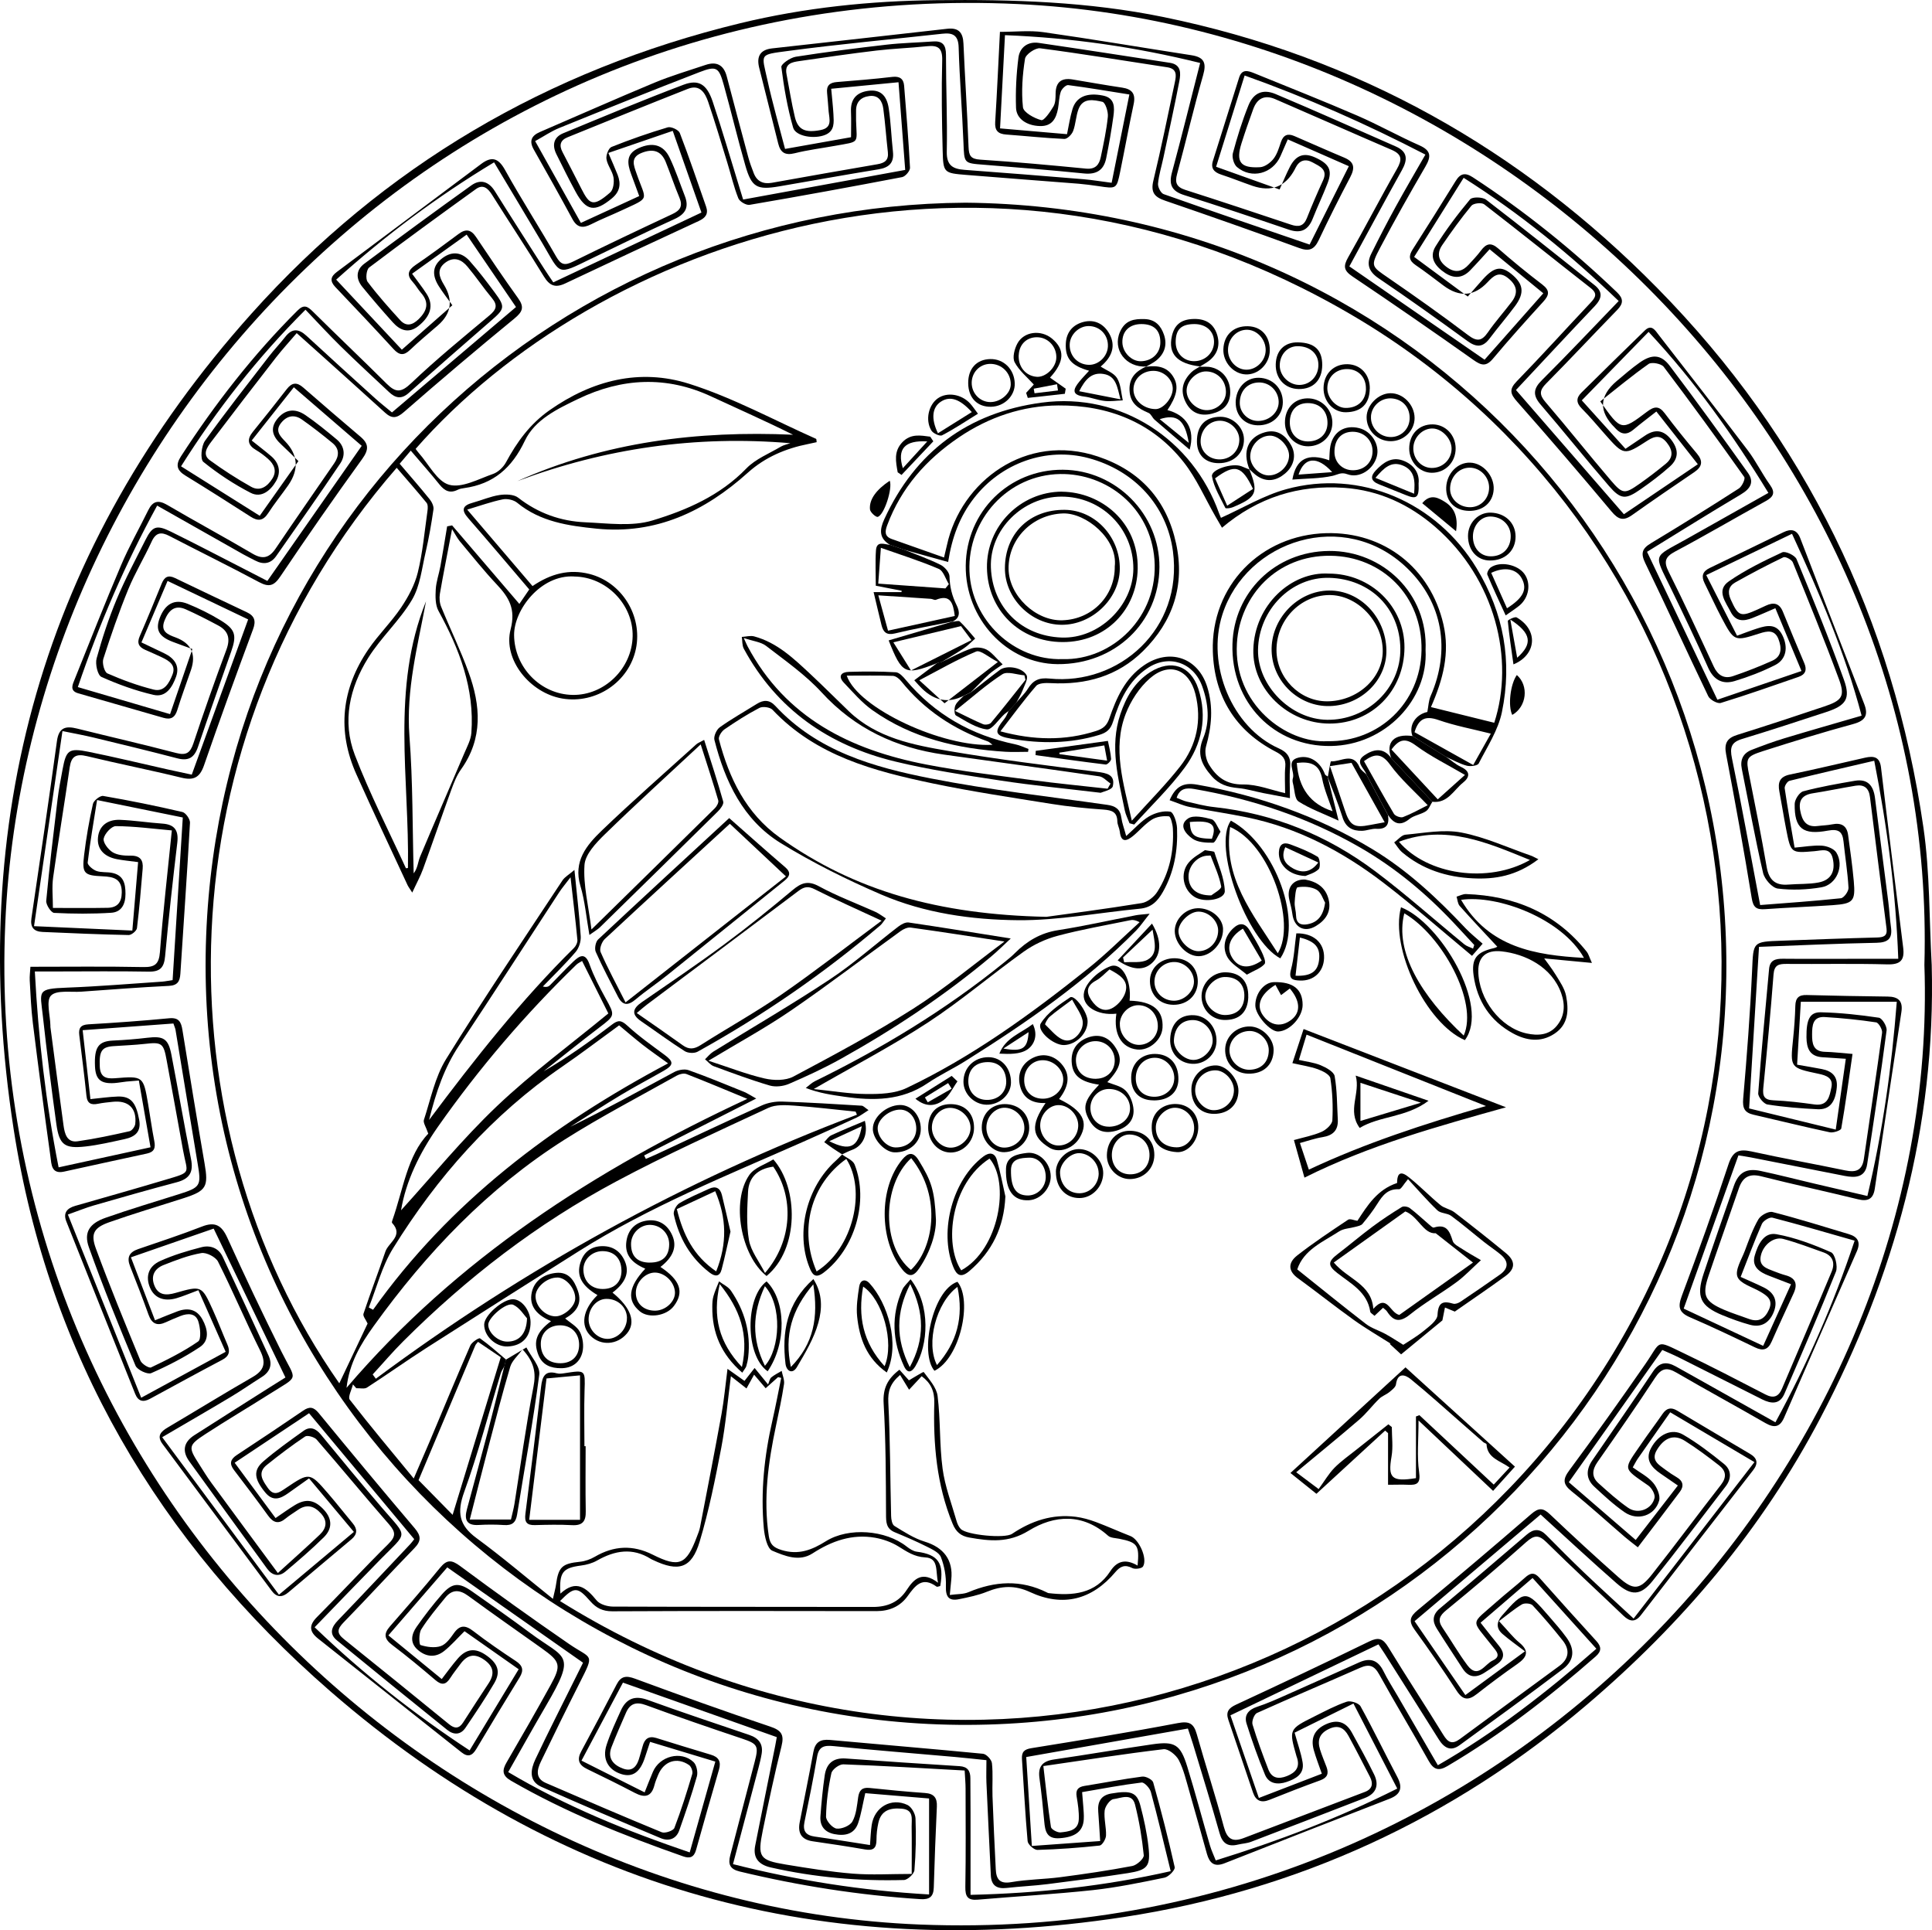 <svg viewBox="0 0 337.85 337.48" xmlns="http://www.w3.org/2000/svg" data-sanitized-data-name="Layer 2" data-name="Layer 2" id="Layer_2">
  <defs>
    <style>
      .cls-1 {
        fill: #000;
        stroke-width: 0px;
      }
    </style>
  </defs>
  <g data-sanitized-data-name="Layer 1" data-name="Layer 1" id="Layer_1-2">
    <g id="fL6IHT">
      <g>
        <path d="M337.8,168.74c.74,28.21-6.48,54.43-19.47,79.19-10.19,19.43-24.15,35.93-40.8,50.1-23.49,19.98-50.63,32.5-81.02,37.15-52.11,7.98-98.77-4.71-138.74-39.47-30.01-26.1-49.27-58.85-55.38-98.27C-5.95,143.68,7.43,95.64,43.98,54.83,67.07,29.04,95.78,12.23,129.45,4.06,140.69,1.34,152.14.15,163.72.03c13.34-.15,26.62.26,39.74,2.95,33.67,6.9,62.36,23,86.37,47.4,25.86,26.27,41.23,57.89,46.52,94.3,1.15,7.92,1,16.04,1.45,24.06ZM336.52,168.72C339.02,80.44,265.29,4.85,178.05.71,78.29-4.02,4.65,75.04.92,161.49c-4.11,95.17,72.6,171.52,159.95,175,103.26,4.12,178.67-81.55,175.65-167.78Z" class="cls-1"></path>
        <path d="M182.45,308.76c.45,3.82.8,7.26,1.33,10.68.06.41,1.12.99,1.67.94,1.43-.15,3.13-.32,3.2-2.31.05-1.3-.15-2.63-.37-3.92-.21-1.2.24-1.72,1.38-1.9,3.36-.54,6.7-1.19,10.08-1.63.61-.08,1.78.52,1.92,1.02,1.38,4.91,2.65,9.85,3.76,14.82.11.48-1.05,1.68-1.77,1.83-4.15.86-8.33,1.72-12.54,2.18-6.68.72-13.41,1.09-20.11,1.67-1.79.16-2.22-.55-2.19-2.25.1-5.73.05-11.46.04-17.19,0-.91-.09-1.82-.16-3.14-7.18-.39-14.19-.83-21.21-1.08-.71-.03-1.96.89-2.1,1.56-.54,2.48-.88,5.03-.93,7.56-.02.73,1.11,2.01,1.83,2.11.89.12,2.36-.49,2.78-1.24.68-1.22.8-2.79,1.01-4.24.18-1.22.69-1.76,1.99-1.62,3.23.34,6.46.65,9.7.88,1.59.11,2.14.87,2.07,2.39-.22,4.71-.4,9.43-.54,14.15-.05,1.6-.75,2.12-2.34,2.02-10.68-.68-21.2-2.33-31.59-4.83-1.73-.42-2.07-1.28-1.66-2.83,1.44-5.46,2.85-10.92,4.28-16.38.73-2.77.48-3.12-2.16-4.01-5.64-1.89-11.27-3.82-16.85-5.87-1.76-.65-2.82-.26-3.52,1.37-.86,1.99-1.74,3.96-2.52,5.98-.78,2.01.44,3.18,2.07,3.76,1.77.63,2.48-.66,2.87-2.15.16-.6.36-1.18.51-1.78.33-1.26,1.03-1.85,2.38-1.44,3.17.98,6.34,1.98,9.53,2.92,1.41.41,1.84,1.23,1.44,2.61-1.35,4.68-2.71,9.35-4.01,14.05-.37,1.33-1.12,1.52-2.26,1.12-10.38-3.64-20.56-7.71-30.11-13.23-1.53-.89-1.58-1.8-.76-3.2,2.61-4.48,5.19-8.97,7.69-13.51,1.92-3.49,1.71-4.12-1.54-6.43-4.29-3.05-8.6-6.06-12.85-9.17-1.54-1.13-2.83-1.16-4.03.32-1.46,1.8-2.97,3.58-4.2,5.54-.45.71-.38,2.65-.13,2.73,1.11.35,2.47.55,3.54.19.91-.31,1.67-1.36,2.28-2.23,1.06-1.51,2.03-1.47,3.44-.38,2.39,1.84,4.88,3.55,7.4,5.21,1.23.81,1.44,1.62.67,2.88-2.55,4.15-5.08,8.32-7.57,12.51-.71,1.19-1.46,1.48-2.59.58-8.35-6.63-16.71-13.26-25.07-19.88-1.53-1.21-1.66-2.31-.19-3.78,4.21-4.22,8.25-8.6,12.49-12.79,1.31-1.3,1.28-2.06.1-3.41-4.28-4.89-8.4-9.92-12.66-14.82-.39-.45-1.62-.8-2.01-.54-2.31,1.54-4.53,3.23-6.7,4.97-1.68,1.35-.77,2.68.18,4.03,1.09,1.55,2.06.74,3.13.03,4.16-2.8,4.18-2.8,7.43.96,1.47,1.7,2.84,3.47,4.28,5.19.85,1.02.82,1.92-.22,2.79-3.67,3.08-7.34,6.16-11,9.26-1.09.93-2.06.95-2.95-.25-6.36-8.56-12.73-17.12-19.09-25.67-1.06-1.43-.28-2.19.95-2.91,4.93-2.91,9.8-5.92,14.76-8.77,2.11-1.21,2.44-2.5,1.34-4.7-2.55-5.12-4.77-10.4-7.34-15.5-.41-.82-2.03-1.65-2.92-1.5-2.26.39-4.45,1.24-6.6,2.09-1.56.61-2.28,1.87-1.62,3.56.7,1.79,2.14,1.76,3.68,1.32,4.58-1.3,4.61-1.31,6.57,3.02.89,1.97,1.66,4,2.52,5.99.51,1.17.36,2.02-.87,2.67-4.24,2.24-8.45,4.54-12.66,6.83-1.2.65-2.07.44-2.59-.86-4.02-10.05-8.04-20.09-12.04-30.15-.6-1.52.14-2.32,1.57-2.73,5.2-1.49,10.41-2.96,15.59-4.51,4.96-1.48,4-.99,3.24-5.26-.93-5.25-1.92-10.49-2.87-15.74-.53-2.94-.86-3.14-3.76-2.81-1.84.21-3.7.27-5.55.4-2.06.14-2.49.9-2.37,3.59.09,1.84,1.1,2.14,2.64,2.02,4.97-.4,4.97-.39,5.82,4.56.37,2.13.65,4.28,1.07,6.41.24,1.22,0,1.92-1.3,2.2-4.84,1.03-9.67,2.11-14.5,3.16-2.22.48-2.18-1.32-2.35-2.57-1.09-7.81-2.12-15.63-3.09-23.45-.3-2.45-.4-4.93-.54-7.41-.04-.74.07-1.49.12-2.39,6.72,0,13.22-.08,19.71.05,2.05.04,2.77-.49,2.94-2.63.53-6.92,1.33-13.82,2.08-21.26-3.28-.29-6.54-.73-9.8-.75-.75,0-1.95,1.31-2.12,2.18-.14.69.8,1.92,1.57,2.39.86.52,2.08.61,3.14.59,1.68-.02,2.24.78,2.11,2.28-.3,3.47-.57,6.94-1,10.39-.06.48-.95,1.22-1.45,1.21-5.03-.1-10.05-.32-15.07-.54-1.51-.07-2.17-.81-1.93-2.41,1.52-10.32,3.05-20.64,4.46-30.97.33-2.39,1.53-2.67,3.51-2.18,5.77,1.44,11.58,2.76,17.33,4.27,1.76.46,2.46,0,3.02-1.68,1.83-5.5,3.75-10.97,5.78-16.4.74-1.99.28-3.31-1.49-4.24-1.84-.98-3.7-1.94-5.61-2.79-1.97-.88-3.03.22-3.72,1.94-.77,1.91.52,2.45,1.91,2.96q4.12,1.52,2.71,5.69c-.8,2.34-1.67,4.66-2.4,7.02-.41,1.33-1.14,1.72-2.42,1.35-4.97-1.44-9.95-2.85-14.92-4.29-1.54-.45-.96-1.55-.6-2.45,2.68-6.67,5.31-13.37,8.13-19.98,1.39-3.27,3.16-6.37,4.73-9.57.78-1.59,1.73-1.86,3.32-.93,4.93,2.89,9.97,5.61,14.9,8.51,1.77,1.04,2.92.8,4.06-.88,3.38-5,6.83-9.95,10.25-14.92.86-1.25.94-2.5-.29-3.52-1.73-1.43-3.5-2.81-5.33-4.1-1.33-.94-2.63-.74-3.68.58-1.07,1.34-.21,2.26.69,3.19q3.43,3.54.57,7.69c-1.15,1.65-2.43,3.21-3.52,4.9-.88,1.36-1.8,1.42-3.07.6-3.77-2.42-7.56-4.83-11.38-7.17-1.51-.92-1.78-1.86-.79-3.38,5.95-9.18,12.63-17.78,20.4-25.51,1.1-1.09,1.73-.72,2.65.19,4.29,4.25,8.67,8.4,12.95,12.66,1.57,1.56,2.52,1.52,4.25-.12,4.37-4.16,9.05-7.98,13.68-11.85,1.18-.99,1.52-1.75.45-3.03-1.49-1.78-2.78-3.72-4.27-5.49-1.02-1.23-2.33-1.85-3.86-.73-1.6,1.18-1.09,2.53-.27,3.88q2.47,4.03-1.04,7.09c-1.63,1.42-3.31,2.8-4.88,4.3-1.09,1.05-1.89.95-2.89-.14-3.35-3.65-6.75-7.25-10.17-10.84-1.01-1.06-.84-1.83.26-2.65,8.42-6.29,16.83-12.59,25.25-18.89,1.79-1.34,2.97-1.07,4.15,1.05,2.85,5.14,6.04,10.08,8.96,15.18.81,1.42,1.5,1.57,2.91.87,5.76-2.84,11.56-5.59,17.37-8.31,1.37-.64,1.89-1.37,1.27-2.86-.87-2.06-1.57-4.2-2.41-6.28-.8-1.96-2.24-2.34-4.16-1.59-2.06.8-1.44,2.18-.94,3.62,1.7,4.92,2.53,4.06-2.68,6.49-1.75.82-3.56,1.52-5.28,2.4-1.43.72-2.42.6-3.24-.9-2.21-4.08-4.47-8.13-6.76-12.16-.86-1.52-.42-2.44,1.08-3.09,6.67-2.87,13.3-5.82,20-8.61,2.92-1.21,5.97-2.11,8.98-3.12,1.91-.64,3.15.02,3.67,1.99,1.24,4.71,2.49,9.41,3.76,14.11.26.97.61,1.91.97,2.84.56,1.44,1.65,1.94,3.15,1.68,6.17-1.1,12.33-2.2,18.5-3.25,1.27-.22,1.96-.72,1.8-2.12-.29-2.53-.46-5.08-.8-7.61-.18-1.32-.85-2.4-2.45-2.19-1.51.2-2.35,1.07-2.31,2.67.02.54-.02,1.08,0,1.63.12,4.11.75,3.6-3.66,4.4-2.36.43-4.75.72-7.07,1.3-1.68.42-2.49-.12-2.88-1.68-1.1-4.42-2.21-8.84-3.33-13.26-.49-1.95.14-3.15,2.24-3.39,10.21-1.14,20.42-2.27,30.62-3.43,2-.23,2.78.63,2.86,2.59.26,6.03.67,12.04.89,18.07.06,1.52.36,2.11,2.05,2.22,6.17.4,12.33.97,18.49,1.57,1.65.16,2.3-.68,2.58-2,.49-2.35,1-4.7,1.24-7.08.09-.87-.44-2.48-.95-2.6-1.48-.33-3.4-.78-4.18,1.28-.46,1.21-.48,2.6-.94,3.82-.22.6-1.02,1.41-1.53,1.39-3.4-.15-6.78-.52-10.18-.77-1.42-.1-2.02-.69-1.92-2.2.33-5.24.56-10.48.83-15.75,2.7,0,5.18-.29,7.58.05,8.64,1.23,17.25,2.7,25.88,4.03,2.22.34,2.7,1.31,2.07,3.5-1.64,5.72-2.99,11.52-4.55,17.27-.41,1.5-.12,2.27,1.41,2.77,6.19,1.98,12.35,4.03,18.51,6.09,1.31.44,2.2.29,2.77-1.13.88-2.23,1.83-4.43,2.83-6.61.89-1.93-.6-2.46-1.78-3.12-1.31-.73-2.38-.41-3.06.98-.03.07-.06.14-.1.21q-2.44,4.57-7.4,2.88c-1.83-.63-3.62-1.36-5.46-1.96-1.22-.4-1.88-1.07-1.46-2.39,1.52-4.87,3.05-9.73,4.59-14.59.49-1.54,1.59-1.18,2.64-.75,6.01,2.45,12.05,4.83,18.01,7.41,3.68,1.59,7.2,3.58,10.87,5.2,2.08.92,2.07,1.97,1.05,3.72-2.72,4.68-5.39,9.39-7.91,14.18-1.72,3.27-1.53,3.24,1.42,5.27,4.71,3.24,9.38,6.54,13.94,10,1.59,1.21,2.43,1.05,3.5-.5,1.27-1.84,2.78-3.52,4.14-5.31,1.22-1.6.89-2.95-.68-4.18-1.56-1.23-2.53-.33-3.54.75q-3.51,3.74-7.73.57c-1.61-1.2-3.2-2.45-4.86-3.57-1.15-.78-1.25-1.57-.52-2.71,2.54-3.97,5.05-7.97,7.53-11.98.82-1.34,1.66-1.53,3.01-.65,9.04,5.9,17.39,12.63,25.19,20.09,1.17,1.12,1.15,1.97.06,3.09-4.16,4.27-8.23,8.63-12.42,12.86-1.18,1.19-1.25,1.96-.13,3.26,3.88,4.52,7.58,9.19,11.45,13.72,2.05,2.4,2.41,2.38,4.99.57,1.58-1.11,3.12-2.29,4.61-3.52,1.33-1.1,1.23-2.33.19-3.65-1.04-1.33-2.04-1.27-3.38-.4-4.13,2.68-4.15,2.64-7.47-1.11-1.33-1.51-2.62-3.06-4.04-4.48-.99-.99-1.01-1.85-.07-2.78,3.69-3.64,7.38-7.28,11.11-10.89,1.17-1.13,1.82.03,2.39.77,5.22,6.71,10.45,13.42,15.58,20.19,1.44,1.9,2.5,4.09,3.89,6.04,1.01,1.41.6,2.12-.77,2.87-5.28,2.91-10.49,5.97-15.81,8.8-1.8.96-2.01,1.79-1.11,3.58,2.74,5.46,5.3,11,7.87,16.54.71,1.52,1.81,2.18,3.34,1.67,2.34-.79,4.64-1.69,6.89-2.7,1.71-.77,1.65-2.29,1.08-3.78-.65-1.69-1.97-1.42-3.3-.99-4.41,1.41-4.43,1.42-6.65-2.75-1.05-1.98-1.97-4.03-2.97-6.04-.59-1.19-.38-2.04.87-2.64,4.32-2.07,8.61-4.18,12.93-6.27,1.32-.64,2.35-.48,2.94,1.07,3.71,9.66,7.45,19.32,11.18,28.97.74,1.92.23,2.91-1.9,3.49-5.29,1.44-10.54,3.06-15.76,4.73-3.05.98-3.06,1.25-2.44,4.33,1.06,5.3,2.12,10.61,3.04,15.94.39,2.26,1.5,3.27,3.78,3.08,1.77-.15,3.57-.04,5.3-.37,2.19-.42,2.98-1.96,2.47-4.21-.44-1.96-1.96-1.36-3.19-1.26-4.11.35-4.13.37-4.95-3.82-.43-2.2-.77-4.41-1.19-6.61-.31-1.61.06-2.61,1.88-2.98,4.39-.9,8.75-1.96,13.12-2.94,1.45-.32,2.54-.2,2.77,1.7,1.25,10.51,2.57,21.01,3.88,31.51.27,2.16-.43,2.99-2.77,2.93-5.88-.16-11.77-.03-17.65-.08-1.35-.01-2.12.19-2.25,1.82-.51,6.63-1.13,13.24-1.79,19.86-.15,1.47.18,2.1,1.78,2.17,2.39.1,4.78.39,7.15.72,2.4.34,2.65-1.44,2.98-2.99.35-1.65-.92-2.09-2.21-2.36-5.03-1.06-5.01-1.05-4.49-6.11.2-1.92.34-3.86.39-5.79.04-1.39.62-1.92,1.99-1.88,4.72.13,9.44.21,14.16.27,1.84.02,2.69.75,2.4,2.68-1.57,10.31-3.11,20.62-4.66,30.94-.27,1.79-1.22,2.25-2.95,1.82-5.63-1.38-11.31-2.6-16.93-4.02-2.11-.53-3.23.19-3.89,2.12-1.75,5.11-3.58,10.2-5.31,15.32-1.15,3.41-.63,4.47,2.75,5.91,1.42.61,2.9,1.06,4.35,1.6,1.75.64,2.81-.11,3.5-1.68.73-1.67-.35-2.4-1.55-3.1-1.4-.82-3.52-1.4-3.98-2.6-.45-1.18.72-3.03,1.29-4.54.71-1.88,1.38-3.8,2.38-5.52.41-.7,1.77-1.44,2.47-1.26,4.49,1.15,8.91,2.54,13.35,3.87,1.56.47,2.09,1.4,1.39,2.99-4.26,9.69-8.5,19.38-12.72,29.08-.73,1.67-1.7,1.86-3.27.96-5.16-2.98-10.4-5.81-15.54-8.81-1.68-.98-2.64-.81-3.75.88-3.26,4.98-6.67,9.87-10.08,14.75-.95,1.36-1.05,2.6.19,3.71,1.67,1.5,3.34,3.01,5.17,4.28,1.72,1.2,4.16.27,4.62-1.73.14-.63-.5-1.75-1.11-2.17-4.58-3.19-4.38-2.63-1.12-7.4,1.18-1.73,2.45-3.39,3.63-5.11.7-1.02,1.48-1.22,2.55-.58,4.25,2.54,8.51,5.05,12.76,7.57,1.25.74,1.47,1.65.53,2.85-6.55,8.43-13.08,16.87-19.6,25.31-1,1.3-1.95,1.21-3.07.14-4.47-4.28-9.03-8.47-13.43-12.82-1.37-1.36-2.15-1.33-3.59-.05-4.55,4.07-9.23,8.02-13.96,11.89-1.2.98-1.56,1.75-.67,3.07,1.48,2.17,2.79,4.47,4.36,6.57,1.84,2.45,3.03-.19,4.39-.82,1.62-.75.66-1.66-.04-2.54-3.78-4.84-3.89-3.6.78-7.77,1.62-1.44,3.35-2.76,4.95-4.21.93-.84,1.63-.96,2.52.05,3.29,3.71,6.6,7.38,9.94,11.04.91,1,.94,1.78-.12,2.71-8.11,7.1-16.6,13.67-25.9,19.15-1.54.91-2.42.68-3.31-.92-2.82-5.06-5.83-10.02-8.64-15.1-.87-1.57-1.75-1.85-3.34-1.15-6,2.66-12.06,5.2-18.04,7.9-.48.22-.94,1.44-.77,2.01.8,2.66,1.77,5.27,2.77,7.86.59,1.54,1.78,1.74,3.24,1.16,1.5-.6,2.32-1.51,1.77-3.21-.02-.07-.06-.15-.08-.22-1.35-4.74-1.36-4.76,3.1-6.99,1.87-.93,3.72-1.93,5.69-2.59.66-.22,2.08.24,2.4.81,2.24,4.06,4.25,8.24,6.42,12.34.97,1.83.66,3.04-1.31,3.81-9.64,3.75-19.29,7.5-28.91,11.3-1.79.7-2.61-.05-3.06-1.64-1.03-3.64-2.03-7.3-3.08-10.93-.54-1.85-.97-3.78-1.84-5.47-.46-.89-1.84-2.01-2.67-1.91-6.89.82-13.75,1.9-20.95,2.94ZM120.59,323.95c1.53-5.43,2.99-10.58,4.5-15.95-4.02-1.21-7.68-2.32-11.41-3.45-.36,1.1-.63,1.9-.89,2.7-.84,2.61-2.15,3.55-4.12,2.94-2.32-.72-3.41-2.66-2.59-5.13.67-2.05,1.6-4.02,2.49-5.99.95-2.1,2.43-2.68,4.71-1.85,5.88,2.13,11.82,4.11,17.75,6.12,1.63.55,2.45,1.57,2.16,3.31-.14.84-.35,1.66-.56,2.48-1.45,5.52-2.92,11.03-4.45,16.8,11.34,2.87,22.49,4.62,34.29,5.3v-16.78c-3.71-.31-7.45-.62-11.16-.93-.45,1.93-.7,3.62-1.24,5.22-.67,1.98-2.33,2.3-4.17,1.94-1.7-.34-2.56-1.43-2.43-3.14.18-2.39.4-4.78.75-7.14.3-2.04,1.47-3.1,3.69-2.94,6.63.49,13.27.92,19.9,1.34,1.4.09,1.88.84,1.88,2.11,0,2.01.02,4.03.03,6.04,0,4.69,0,9.39,0,14.35,11.96-.28,23.48-1.53,35-4.14-1.2-4.88-2.26-9.39-3.47-13.85-.18-.68-1.14-1.71-1.62-1.65-3.44.42-6.84,1.07-10.4,1.68.08.94.15,1.69.2,2.44.05.77.14,1.55.09,2.32-.12,2.12-1.53,3.12-4.24,3.3-2.21.15-2.52-1.2-2.67-2.9-.23-2.54-.49-5.08-.84-7.61-.28-2.04.53-2.97,2.55-3.26,5.74-.83,11.45-1.82,17.19-2.65,3.94-.57,4.91.03,6.1,3.88,1.41,4.58,2.64,9.22,3.98,13.82.25.85.64,1.66,1.01,2.6,10.96-3.4,21.39-7.36,31.74-12.56-2.61-5.07-5.07-9.84-7.66-14.87-3.64,1.8-7,3.46-10.29,5.09.53,1.94,1.12,3.54,1.4,5.2.34,2.06-1.22,2.88-2.8,3.42-1.5.51-3.1.37-3.78-1.27-1.21-2.92-2.27-5.91-3.22-8.92-.46-1.47.3-2.44,1.84-2.95,1.76-.57,3.46-1.34,5.15-2.09,4.24-1.87,8.47-3.79,12.71-5.68,1.85-.82,3.24-.45,4.2,1.47.75,1.52,1.67,2.96,2.53,4.43,2.31,3.99,4.62,7.97,7.02,12.09,10.13-5.82,19.04-12.77,27.72-20.37-3.81-4.22-7.42-8.22-11.16-12.37-3.11,2.68-6.07,5.22-9.09,7.82,1.22,1.54,2.21,2.82,3.24,4.07.97,1.18.97,2.22-.31,3.15-.75.54-1.52,1.07-2.31,1.56-1.49.93-2.77.77-3.77-.78-1.51-2.34-3.06-4.65-4.53-7.01-.78-1.26-.73-2.41.54-3.47,5.1-4.27,10.16-8.59,15.21-12.92,1.21-1.04,2.27-1.09,3.42.08,2.17,2.2,4.36,4.4,6.6,6.54,2.72,2.59,5.51,5.12,8.67,8.05,7.13-9.23,14-18.12,21.13-27.35-5.27-3.11-9.95-5.88-14.73-8.71-2.04,2.92-3.86,5.51-5.67,8.11-.3.43-.53.92-.88,1.52,1.26.92,2.63,1.6,3.55,2.68.69.8,1.32,2.25,1.06,3.15-.74,2.62-3.74,3.59-6.04,2.01-1.9-1.31-3.61-2.9-5.31-4.48-1.46-1.36-1.45-2.96-.33-4.59,3.55-5.16,7.13-10.31,10.61-15.52,1.11-1.66,2.38-1.78,3.95-.92,2.03,1.12,4.05,2.27,6.07,3.4,3.74,2.1,7.49,4.2,11.39,6.39,5.57-10.24,10.13-20.57,13.85-31.76-5.02-1.43-9.68-2.8-14.38-4.02-.51-.13-1.6.55-1.84,1.1-1.33,3.02-2.47,6.12-3.71,9.26,1.53.69,2.8,1.23,4.04,1.84,1.78.88,2.5,2.3,1.78,4.21-.73,1.9-2.13,2.88-4.2,2.32-1.64-.45-3.24-1.03-4.81-1.68-3.88-1.6-4.63-3.22-3.28-7.28,1.71-5.13,3.5-10.24,5.29-15.35.82-2.33,2.2-3.12,4.66-2.59,3.1.66,6.18,1.45,9.26,2.18,3.06.72,6.12,1.43,9.42,2.2,2.68-11.29,4.24-22.39,5.14-33.96h-16.78c-.22,3.71-.43,7.32-.65,11,1.62.29,2.98.5,4.34.77,1.74.34,2.78,1.26,2.6,3.2-.25,2.63-1.26,3.92-3.36,3.82-2.93-.14-5.87-.37-8.76-.83-.65-.1-1.67-1.33-1.62-1.97.53-7.25,1.25-14.48,1.9-21.72.14-1.55,1.11-1.8,2.43-1.79,4.1.04,8.21.01,12.31.01,2.53,0,5.06,0,7.85,0-.43-11.71-1.92-22.99-4.2-34.63-5.1,1.19-9.97,2.3-14.82,3.51-.38.09-.9.91-.84,1.31.5,3.42,1.13,6.83,1.73,10.37,1.74-.14,3.28-.44,4.79-.34.88.06,2.09.52,2.51,1.2,1.43,2.31.05,5.63-2.62,6.08-2.49.42-5.11.53-7.61.22-.99-.12-2.33-1.64-2.58-2.74-1.4-6.02-2.49-12.11-3.72-18.18-.33-1.62.24-2.76,1.74-3.34,1.87-.73,3.76-1.43,5.68-2.01,4.42-1.34,8.87-2.6,13.53-3.96-2.92-11.08-7.34-21.32-12.17-31.8-5.08,2.44-9.91,4.77-15,7.22,1.89,3.73,3.63,7.14,5.39,10.6,1.37-.5,2.44-.92,3.54-1.27,1.7-.55,3.36-.89,4.38,1.17,1.05,2.1.71,4.23-1.26,5.23-2.26,1.15-4.66,2.07-7.09,2.8-2.1.63-3.66-.18-4.63-2.35-2.07-4.66-4.28-9.27-6.51-13.86-3.04-6.26-3.22-5.28,2.65-8.58,4.76-2.68,9.52-5.36,14.4-8.11-6.14-10.05-12.79-19.4-20.95-28.15-3.98,4.08-7.79,7.98-11.68,11.97,2.61,2.9,5.12,5.68,7.64,8.47,1.3-.88,2.33-1.56,3.35-2.26,1.75-1.21,3.28-1.1,4.63.65,1.32,1.7,1.37,3.28-.22,4.71-1.61,1.44-3.35,2.75-5.12,3.98-2.61,1.82-3.46,1.81-5.53-.58-4.05-4.68-7.9-9.53-11.94-14.22-1.41-1.64-1.31-2.78.23-4.3,4.49-4.46,8.83-9.08,13.41-13.82-8.44-8.12-17.25-15.29-27.11-21.54-2.98,4.76-5.8,9.25-8.66,13.83,3.23,2.39,6.26,4.62,9.38,6.93.97-1.11,1.81-2.1,2.68-3.06,1.93-2.12,3.16-2.33,4.94-.89,2.13,1.73,2.35,3.31.65,5.61-1.43,1.93-3,3.74-4.44,5.66-1.19,1.59-2.33,1.6-3.9.45-5.12-3.73-10.27-7.41-15.52-10.96-1.78-1.2-2.16-2.54-1.28-4.31,1.37-2.77,2.79-5.52,4.28-8.23,1.65-3.01,3.4-5.98,5.18-9.09-10.35-5.36-20.68-9.93-31.61-13.83-1.71,5.48-3.31,10.61-4.99,15.96,3.87,1.39,7.4,2.65,11.1,3.97.66-1.47,1.18-2.75,1.81-3.97,1.05-2.03,2.43-2.51,4.38-1.64,2.49,1.12,3.08,2.22,2.21,4.5-.8,2.09-1.78,4.12-2.6,6.2-.8,2.03-2.09,2.65-4.2,1.93-6.08-2.07-12.17-4.11-18.29-6.04-2.18-.69-2.71-1.83-2.12-3.99,1.69-6.25,3.24-12.54,4.92-19.11-11.23-2.78-22.47-4.4-34.13-4.86-.29,5.52-.57,10.81-.86,16.3,4.09.35,7.84.67,11.71,1.01.32-1.53.53-2.98.95-4.37.64-2.14,2.51-2.95,5.33-2.38,2.12.42,2.04,2.08,1.83,3.64-.34,2.45-.77,4.89-1.26,7.32-.42,2.08-1.7,2.88-3.88,2.66-5.85-.59-11.71-1.06-17.56-1.53-3.47-.27-3.38-.23-3.52-3.83-.22-5.56-.68-11.12-.84-16.68-.06-2.17-1.05-2.6-2.88-2.39-8.99,1-18,1.81-26.96,3.01-5.13.69-4.63.42-3.6,5.1.89,4.04,2.04,8.02,3.08,12.03,4.1-.73,7.75-1.38,11.54-2.05,0-1.56.05-3.01-.01-4.47-.1-2.17.95-3.36,3.03-3.64,1.99-.27,3.21.68,3.57,3.05.38,2.52.46,5.08.74,7.61.21,1.95-.69,2.77-2.55,3.07-5.8.94-11.59,2-17.38,2.98-3.85.66-4.79.16-5.88-3.64-1.35-4.68-2.47-9.42-3.78-14.12-.85-3.07-1.27-3.36-4.23-2.22-8.22,3.17-16.39,6.46-24.55,9.77-1.4.57-2.67,1.45-4.2,2.29,2.74,4.9,5.35,9.57,8,14.3,3.64-1.67,6.86-3.15,10.2-4.69-.53-1.43-.98-2.64-1.42-3.86-.66-1.8-.94-3.49,1.27-4.5,2.44-1.12,4.37-.65,5.47,1.65,1.03,2.16,1.78,4.45,2.65,6.68.76,1.94.17,3.15-1.78,4.04-4.93,2.24-9.8,4.62-14.67,6.98-5.98,2.91-5.19,2.79-8.37-2.6-2.78-4.7-5.6-9.38-8.53-14.29-9.99,6.01-19.04,12.81-27.61,20.51,3.87,4.13,7.61,8.12,11.48,12.25,3.02-2.66,5.9-5.19,8.83-7.77-.89-1.24-1.7-2.27-2.39-3.37-1.26-2.02-1.03-3.62.68-4.89,1.72-1.28,3.4-.99,4.75.53,1.54,1.73,2.95,3.58,4.33,5.44,1.91,2.57,1.81,2.89-.53,4.93-4.85,4.21-9.68,8.43-14.47,12.7-1.29,1.15-2.34.88-3.44-.16-2.82-2.65-5.67-5.27-8.43-7.98-2.08-2.04-4.06-4.2-6.18-6.42-8.46,8.45-15.47,17.43-21.76,27.38,4.69,2.94,9.16,5.76,13.76,8.65,2.38-3.37,4.55-6.44,6.76-9.56-1.1-1.07-2.02-2-2.98-2.89-1.41-1.3-2.1-2.72-.74-4.45,1.31-1.66,3.05-1.99,4.92-.72,1.91,1.3,3.71,2.78,5.49,4.26,1.4,1.16,1.57,2.8.65,4.18-3.66,5.46-7.45,10.83-11.22,16.22-.94,1.35-2.22,1.55-3.67.79-.68-.36-1.39-.69-2.06-1.07-4.97-2.81-9.93-5.62-15.09-8.54-5.59,10.21-10.12,20.69-13.87,31.73,5.39,1.58,10.69,3.13,16.13,4.73,1.36-3.96,2.6-7.58,3.9-11.38-1.26-.46-2.34-.84-3.41-1.25-2.46-.93-3.09-2.11-2.29-4.2.94-2.45,2.59-3.38,4.87-2.46,2,.81,3.96,1.78,5.8,2.91,2.55,1.56,2.82,2.58,1.82,5.43-1.93,5.55-3.93,11.08-5.8,16.65-.65,1.93-1.68,2.54-3.65,2.02-4.86-1.27-9.75-2.45-14.63-3.63-1.61-.39-3.24-.68-5.43-1.13-1.68,11.5-3.29,22.56-4.97,34.11,6.1.27,11.6.52,17.19.77.36-4.28.68-8.1,1.01-11.97-1.48-.2-2.63-.3-3.75-.52-2.29-.46-3.45-1.84-3.27-3.77.18-1.96,1.57-3.19,3.88-3.1,2.47.1,4.92.49,7.39.66,2.2.15,2.85,1.24,2.6,3.36-.79,6.6-1.52,13.21-2.13,19.83-.18,1.94-.83,2.72-2.84,2.69-5.42-.1-10.84-.03-16.26-.03-1.2,0-2.41,0-3.68,0,.62,11.7,1.92,22.92,4.16,34.25,5.55-1.21,10.73-2.34,16.07-3.51-.71-4.08-1.37-7.84-2.04-11.67-.94.08-1.55.12-2.16.18-.69.07-1.38.21-2.07.26-2.43.17-3.34-.62-3.44-2.92-.15-3.37.61-4.39,3.15-4.51,2.01-.09,4.01-.25,6.01-.49,2.81-.34,3.66.15,4.2,2.95,1.17,6.07,2.21,12.17,3.43,18.24.46,2.28-.22,3.47-2.48,4.07-4.86,1.28-9.69,2.67-14.53,4.06-1.37.4-2.7.94-4.52,1.59,4.32,10.8,8.5,21.25,12.82,32.03,5.24-2.85,9.88-5.37,14.77-8.03-1.66-3.74-3.2-7.23-4.77-10.77-1.52.56-2.66,1.06-3.84,1.4-2.22.64-3.88-.07-4.63-1.87-.79-1.91-.29-3.7,1.79-4.64,2.3-1.04,4.77-1.78,7.22-2.41,1.51-.39,2.98.11,3.71,1.67,2.69,5.74,5.36,11.5,8.01,17.26.73,1.58.3,2.84-1.18,3.77-1.83,1.15-3.61,2.4-5.47,3.51-3.77,2.26-7.57,4.45-11.94,7.01,6.83,9.21,13.49,18.19,20.42,27.54,4.63-3.89,8.75-7.34,13.1-10.98-2.8-3.35-5.3-6.33-7.84-9.36-1.37.98-2.5,1.78-3.63,2.58-1.38.98-2.69,1.52-4.04-.13-1.91-2.33-2.15-3.85-.3-5.44,2.22-1.91,4.63-3.62,7.02-5.33,1.14-.82,2.13-.41,3.01.65,3.54,4.3,7.08,8.6,10.71,12.83,4.55,5.3,4.55,4.08-.26,8.98-3.83,3.9-7.61,7.84-11.53,11.89,8.49,8.15,17.39,15.16,27.1,21.53,2.88-4.77,5.7-9.43,8.58-14.19-3.31-2.33-6.4-4.49-9.47-6.65-1.25,1.23-2.31,2.47-3.57,3.47-1.54,1.22-3.21,1.03-4.65-.25-1.37-1.22-1.06-2.7-.16-3.98,1.38-1.96,2.84-3.87,4.42-5.67,1.81-2.06,3-2.13,5.24-.55,3.42,2.4,6.85,4.79,10.2,7.29,6.16,4.6,8.22,3.41,2.74,12.77-2.21,3.78-4.34,7.61-6.58,11.55,10.11,6.01,20.69,10.28,31.87,14.09Z" class="cls-1"></path>
        <path d="M236,46.6c7.82,5.39,15.62,10.77,23.61,16.29,3.27-3.7,6.69-7.57,10.27-11.61-3.16-2.59-6.23-5.11-9.39-7.7-1.2,1.31-2.27,2.52-3.39,3.68-1.32,1.37-2.81,1.5-4.38.47-1.72-1.13-2.89-2.71-1.67-4.67,1.79-2.87,3.85-5.6,6.02-8.2.39-.47,2.18-.43,2.8.05,6.38,4.9,12.66,9.93,18.97,14.94,1.53,1.22,1.27,2.37.02,3.69-4.64,4.87-9.22,9.8-13.76,14.65,6.23,7.17,12.4,14.26,18.87,21.72,3.96-2.67,8.28-5.59,12.93-8.74-2.52-3.2-4.82-6.14-7.25-9.22-1.5,1.18-2.79,2.14-4.02,3.18-1.09.92-2.07.88-3.04-.14-.05-.06-.1-.12-.16-.17q-4.36-4.28.3-8.21c1.3-1.09,2.59-2.22,3.98-3.2,2.13-1.51,3.73-1.49,5.27.54,4.67,6.16,9.19,12.43,13.68,18.72,1.13,1.58.48,2.76-1.19,3.75-5.57,3.31-11.07,6.75-16.45,10.06,4.12,8.65,8.09,17.02,12.3,25.86,4.58-1.57,9.49-3.24,14.71-5.02-1.6-3.84-3.04-7.3-4.57-10.98-1.52.65-2.77,1.22-4.04,1.72-1.51.6-2.9.63-3.77-1.07-.89-1.75-2.59-3.77-.32-5.35,2.9-2.01,6.12-3.57,9.33-5.07.56-.26,2.24.53,2.51,1.2,2.89,6.99,5.75,14.01,8.3,21.14,1.17,3.27.3,4.45-3.02,5.55-4.92,1.62-9.84,3.23-14.8,4.74-1.88.57-2.18,1.46-1.78,3.39,1.74,8.39,3.25,16.83,4.93,25.65,4.48-.35,9.31-.68,14.12-1.19.53-.06,1.37-1.22,1.33-1.84-.15-2.7-.59-5.38-.87-8.07-.18-1.77-.89-2.25-2.75-1.91-4.29.8-5.87-.31-5.79-4.69.02-.77.83-2.01,1.5-2.19,2.97-.79,6.01-1.32,9.04-1.84,2.26-.38,3.23.89,3.5,2.99.76,6.06,1.56,12.12,2.33,18.18.18,1.46.26,2.93.46,4.38.29,2-.44,2.74-2.53,2.78-6.88.13-13.75.46-20.54.71-.58,9.47-1.14,18.62-1.73,28.25,4.71,1.15,9.77,2.39,15.15,3.7.6-4.22,1.16-8.16,1.76-12.38-1.53-.1-2.81-.19-4.09-.27-2.21-.14-2.77-1.54-2.79-3.49-.03-3.07.55-4.42,2.54-4.37,3.39.08,6.78.45,10.13.95.57.09,1.44,1.53,1.34,2.23-1.03,7.82-2.2,15.61-3.4,23.41-.36,2.33-2.1,2.37-3.92,2.02-5.47-1.07-10.93-2.16-16.39-3.23-.74-.15-1.5-.25-2.2-.36-3.2,8.95-6.33,17.72-9.57,26.79,4.49,2.1,9.07,4.25,13.9,6.51,1.66-3.68,3.21-7.1,4.87-10.77-1.44-.56-2.64-1.02-3.84-1.48-1.65-.62-3.08-1.57-2.5-3.55.54-1.86,1.57-4.12,3.78-3.72,3.28.59,6.49,1.81,9.56,3.16.69.3,1.22,2.48.85,3.4-2.87,7.17-5.95,14.26-9.01,21.35-.82,1.9-2.32,1.76-3.89.97-4.84-2.43-9.67-4.88-14.51-7.3-1.02-.51-2.08-.95-2.95-1.34-5.51,7.79-10.9,15.41-16.35,23.12,3.74,3.23,7.6,6.56,11.7,10.1,2.44-3.16,4.82-6.23,7.37-9.52-1.19-.82-2.12-1.46-3.05-2.1-1.6-1.1-2.72-2.45-1.63-4.46,1.3-2.4,3.61-3.49,5.59-2.34,2.52,1.46,4.86,3.27,7.14,5.11,1.32,1.06,1.37,2.56.31,3.94-4.24,5.52-8.42,11.09-12.77,16.52-2.09,2.61-3.74,2.67-6.32.41-4.48-3.92-8.84-7.99-13.27-12.01-7.29,6.17-14.58,12.34-22.04,18.65,2.85,4.14,5.77,8.39,8.88,12.92,3.32-2.43,6.47-4.74,10.42-7.65-1.49-1.14-2.76-2.02-3.92-3.03-1.13-.98-1.08-2.09-.09-3.22,3.96-4.52,4.2-4.53,8.15.05,1.06,1.23,2.15,2.45,3.1,3.76,1.51,2.05,1.42,4-.56,5.51-5.98,4.53-12.05,8.93-18.12,13.35-1.55,1.13-2.69.47-3.63-1.02-3.16-5.05-6.36-10.07-9.54-15.11-.33-.52-.67-1.02-1-1.51-8.56,4.1-17.03,8.16-25.89,12.41,1.59,4.61,3.23,9.39,4.97,14.45,3.95-1.52,7.44-2.86,11.01-4.24-.53-1.54-1.04-2.82-1.41-4.15-.58-2.09.13-3.6,2.15-4.51,1.96-.88,3.47-.42,4.5,1.44,1.34,2.43,2.69,4.86,3.91,7.36.89,1.84.39,3.32-1.62,4.1-6.64,2.57-13.27,5.14-19.92,7.67-.71.27-1.51.3-2.27.48-1.76.43-2.72-.2-3.22-1.99-1.47-5.21-3.08-10.38-4.64-15.56-.29-.95-.62-1.89-.9-2.74-9.38,1.65-18.63,3.28-28.27,4.98.31,4.87.63,10.06.98,15.55,4.12-.3,7.94-.57,11.95-.86-.12-1.83-.21-3.5-.34-5.16-.14-1.72.49-2.85,2.29-3.15,3.37-.57,4.46-.23,5.07,2.07.63,2.38,1.16,4.82,1.43,7.27.38,3.39-.17,4.04-3.61,4.58-4.66.72-9.34,1.33-14.02,1.92-2.38.3-4.78.4-7.16.67-1.72.2-2.7-.42-2.78-2.21-.26-5.4-.53-10.81-.77-16.21-.05-1.23,0-2.47,0-3.92-1.88-.19-3.69-.4-5.5-.56-7.08-.63-14.17-1.18-21.24-1.9-1.7-.17-2.57.1-2.88,1.9-.65,3.81-1.42,7.6-2.2,11.38-.32,1.57.24,2.32,1.8,2.54,3.14.44,6.26.96,9.66,1.48.1-1.28.13-2.41.3-3.51.47-3.12,3.42-4.85,6.25-3.5.71.34,1.38,1.53,1.41,2.36.12,3.01.06,6.04-.19,9.04-.05.64-1.18,1.7-1.83,1.72-7.84.22-15.61-.45-23.28-2.19-2.04-.46-3.17-1.61-2.74-3.8,1.15-5.84,2.34-11.66,3.51-17.5.1-.52.19-1.04.27-1.49-8.88-3.15-17.67-6.26-26.9-9.53-2.27,4.28-4.68,8.82-7.25,13.64,3.77,1.9,7.27,3.66,11.04,5.55.54-1.35.97-2.47,1.44-3.57,1.17-2.78,4.94-3.77,7.11-1.73.53.5.8,1.76.59,2.5-.9,3.19-1.99,6.33-3.09,9.46-.54,1.54-1.87,1.92-3.23,1.35-6.99-2.93-13.96-5.89-20.88-8.98-2.26-1.01-1.86-3.08-1.04-4.82,2.24-4.75,4.64-9.44,6.97-14.15.48-.96.96-1.92,1.36-2.73-7.92-5.56-15.73-11.05-23.74-16.67-3.22,3.71-6.65,7.67-10.3,11.89,3.22,2.64,6.23,5.1,9.33,7.64,1.01-1.31,1.86-2.5,2.81-3.59,1.51-1.73,3.06-1.89,4.91-.61,2.1,1.45,2.64,2.9,1.47,4.91-1.56,2.67-3.3,5.24-5.03,7.8-.87,1.29-2.08,1.28-3.21.37-6.44-5.19-12.87-10.39-19.27-15.64-1.43-1.17-.95-2.34.2-3.53,4.24-4.4,8.42-8.87,12.62-13.31.26-.27.47-.59.69-.86-6.12-7.32-12.18-14.58-18.39-22.02-4.13,2.75-8.42,5.61-13.01,8.66,2.4,3.25,4.72,6.38,7.15,9.67,1.23-.83,2.27-1.59,3.37-2.26,2-1.22,3.52-.92,5.13.86,1.47,1.62,1.4,3.31-.05,4.75-2.14,2.11-4.43,4.08-6.73,6.01-1.15.97-2.33.68-3.2-.52-4.55-6.25-9.09-12.51-13.62-18.78-1.29-1.79-.94-3.37.89-4.54,4.42-2.84,8.88-5.64,13.32-8.46.9-.57,1.81-1.13,2.62-1.64-4.18-8.66-8.26-17.14-12.55-26.03-4.68,1.62-9.44,3.28-14.47,5.02,1.48,3.87,2.82,7.37,4.21,11.01,1.52-.61,2.72-1.12,3.94-1.57,1.82-.67,3.37-.37,4.36,1.43.93,1.69,1.28,3.66-.45,4.82-2.67,1.78-5.57,3.27-8.51,4.56-.64.28-2.45-.57-2.75-1.31-2.86-6.84-5.66-13.71-8.15-20.69-.94-2.63.12-4.18,2.91-5.16,4.23-1.49,8.53-2.77,12.81-4.12,3.83-1.21,3.96-1.47,3.29-5.41-1.31-7.77-2.57-15.55-3.86-23.32-.05-.3-.19-.58-.37-1.12-5.19.38-10.39.77-15.87,1.17.47,4.12.9,8.01,1.36,12.05,1.73-.17,3.24-.4,4.76-.45,2.32-.08,3.21,1.05,3.76,4.05.4,2.16-.76,3-2.53,3.39-2.26.49-4.53,1.03-6.83,1.29-3.69.42-4.61-.28-5.12-3.92-.87-6.28-1.67-12.58-2.36-18.88-.49-4.41-1.11-4.77,4.19-4.97,5.56-.21,11.12-.68,16.68-1.05.54-.04,1.07-.16,1.82-.27.59-9.38,1.17-18.75,1.78-28.43-4.78-.97-9.68-1.97-14.99-3.05-.6,3.8-1.22,7.35-1.64,10.92-.05.45.89,1.24,1.51,1.47.84.31,1.84.16,2.74.34,2.02.4,2.36,1.88,2.36,3.67,0,1.82-.7,3.2-2.51,3.31-3.32.21-6.66.19-9.97.02-.52-.03-1.44-1.42-1.38-2.11.55-5.92,1.27-11.83,1.98-17.73.21-1.76.56-3.51.88-5.26.63-3.37,1.08-3.76,4.52-3.07,4.62.93,9.21,2.05,13.81,3.08,1.35.3,2.71.59,4.26.92,3.24-8.91,6.47-17.8,9.86-27.14-4.52-2.16-9.15-4.37-14.09-6.73-1.54,3.62-3.01,7.06-4.57,10.75,1.38.66,2.68,1.27,3.98,1.9,1.72.83,2.77,2.14,2.08,4.08-.64,1.78-1.74,3.7-3.95,3.19-3.12-.72-6.19-1.83-9.11-3.14-.66-.3-1.11-2.26-.84-3.23.96-3.49,2.1-6.96,3.49-10.3,1.49-3.56,3.32-6.98,5.06-10.43,1.2-2.39,1.93-2.67,4.41-1.45,4.23,2.08,8.41,4.27,12.61,6.42,1.45.74,2.89,1.49,4.29,2.21,5.42-7.76,10.8-15.47,16.5-23.62-3.76-3.24-7.69-6.64-11.87-10.24-2.55,3.22-4.93,6.22-7.37,9.31,1.29,1.03,2.38,1.86,3.42,2.75,1.43,1.23,1.73,2.82.82,4.38-.94,1.62-2.55,2.98-4.42,2.02-2.93-1.51-5.72-3.35-8.28-5.42-.56-.46-.35-2.77.29-3.67,3.6-5.03,7.43-9.89,11.21-14.79.9-1.16,1.92-2.23,2.83-3.39,1.18-1.52,2.33-1.46,3.7-.2,3.98,3.68,8,7.31,12.02,10.95.97.88,2.01,1.68,2.94,2.46,7.23-6.14,14.34-12.19,21.69-18.43-2.71-3.97-5.57-8.17-8.63-12.66-3.26,2.34-6.36,4.56-9.54,6.84.94,1.3,1.81,2.38,2.55,3.54,1.25,1.95.74,3.86-1.47,5.62-1.7,1.35-3.21.73-4.47-.68-1.81-2.01-3.58-4.07-5.29-6.16-1.16-1.41-1.18-2.96.33-4.08,6.2-4.62,12.42-9.2,18.71-13.69,1.55-1.11,3.02-.73,4.11,1.01,2.83,4.53,5.72,9.01,8.59,13.51.49.77,1.01,1.52,1.63,2.44,8.62-4.06,17.13-8.07,25.91-12.21-1.63-4.64-3.27-9.29-5.02-14.28-3.82,1.31-7.42,2.55-11.26,3.86.62,1.45,1.15,2.62,1.62,3.82.62,1.6.42,2.95-1.01,4.13-2.97,2.45-4.48,2.24-6.32-1.13-1.18-2.17-2.28-4.39-3.38-6.61-.78-1.58-.48-2.96,1.19-3.65,6.99-2.89,13.98-5.82,21.06-8.49,2.63-.99,4.06-.07,5.07,2.91,1.7,5.05,3.18,10.18,4.76,15.28.2.66.4,1.32.58,1.89,9.36-1.71,18.6-3.4,28.34-5.18-.37-4.9-.77-10.02-1.17-15.33-4.14.4-7.88.77-11.77,1.14.14,1.58.31,3.02.39,4.47.07,1.39.25,2.88-1.41,3.58-1.91.8-5.2.29-5.64-1.26-.99-3.45-1.61-7.03-2.06-10.6-.06-.5,1.57-1.64,2.53-1.79,5.27-.83,10.57-1.5,15.87-2.11,2.69-.31,5.4-.36,8.1-.56,1.71-.13,2.29.62,2.29,2.32,0,5.65.25,11.3.14,16.95-.05,2.44,1.09,3.03,3.14,3.18,6.94.51,13.88,1.07,20.82,1.64,1.53.13,3.04.39,4.87.62,1.01-5.04,2.01-10.01,3.1-15.44-3.74-.59-7.21-1.19-10.7-1.64-.39-.05-1.12.66-1.29,1.15-.32.94-.31,1.98-.49,2.97-.33,1.73-1.04,3.09-3.14,3.04-2.26-.05-4.13-1.22-4.2-3.19-.1-2.92.05-5.87.42-8.77.23-1.8,1.65-2.86,3.55-2.58,7.65,1.12,15.29,2.31,22.93,3.48,2.01.31,1.92,1.83,1.66,3.2-.86,4.48-1.85,8.93-2.79,13.39-.32,1.51-.8,3.01-.94,4.54-.05.59.48,1.65.98,1.83,8.37,2.96,16.78,5.82,25.53,8.82,2.18-4.36,4.44-8.88,6.86-13.7-3.67-1.61-7.11-3.12-10.68-4.69-.49,1.12-.88,2.03-1.28,2.93-1.36,3.08-5.06,4.07-7.61,1.9-.55-.47-.9-1.71-.71-2.42.76-2.83,1.63-5.65,2.73-8.37.89-2.19,2.54-2.89,4.73-1.97,7.05,2.97,14.03,6.09,21.03,9.17,2.09.92,2.09,2.31,1.07,4.14-3.13,5.6-6.16,11.26-9.2,16.84ZM48.47,275.14c2.81-2.56,5.18-4.65,7.46-6.83,1.14-1.09,1.4-2.36.21-3.68-1.21-1.35-2.52-1.71-4.08-.61-.69.49-1.44.92-2.09,1.46-1.23,1.04-2.15.8-3.07-.46-1.95-2.7-3.96-5.35-5.98-7.99-.86-1.13-.63-1.9.52-2.65,3.88-2.55,7.74-5.13,11.57-7.74,1.11-.76,1.82-.67,2.72.42,5.55,6.75,11.13,13.48,16.79,20.14,1.14,1.35,1.16,2.24-.07,3.5-4.16,4.27-8.18,8.67-12.34,12.94-1.12,1.15-1.3,1.89.04,2.95,6.15,4.93,12.27,9.9,18.38,14.88.99.81,1.75.8,2.47-.33,1.45-2.28,2.94-4.55,4.43-6.81,1.08-1.64.94-2.94-.77-4.14-1.74-1.21-3.01-.8-4.15.75-.6.81-1.23,1.6-1.77,2.44-.75,1.18-1.48,1.33-2.6.37-2.47-2.11-4.97-4.19-7.57-6.15-1.39-1.05-1.5-1.95-.39-3.23,2.95-3.38,5.92-6.75,8.75-10.23,1.21-1.48,2.01-1.46,3.55-.32,6.26,4.65,12.61,9.2,19.04,13.62,3.99,2.74,4.52,1.5,1.83,6.83-2.3,4.55-4.55,9.13-6.76,13.72-.67,1.39-1.04,2.92.85,3.74,6.74,2.92,13.48,5.83,20.27,8.62.57.24,2.03-.26,2.22-.75,1.19-3.09,2.18-6.26,3.13-9.44.13-.44-.18-1.29-.57-1.56-2.12-1.46-4.42-.67-5.41,1.75-.23.57-.48,1.15-.63,1.74-.52,2.07-1.69,2.3-3.44,1.38-2.74-1.43-5.51-2.81-8.3-4.15-1.49-.71-1.87-1.64-1.06-3.13,2.09-3.87,4.15-7.77,6.18-11.68.76-1.47,1.67-1.58,3.21-1.01,7.83,2.89,15.68,5.71,23.59,8.36,1.98.66,2.55,1.39,2.03,3.46-1.22,4.87-2.26,9.79-3.27,14.71-.95,4.67-.59,5.21,4.03,5.97,3.89.64,7.79,1.27,11.72,1.59,3.27.26,6.58.05,10.29.05,0-2.89.03-5.59-.01-8.29-.02-1.31.43-2.94-1.76-3.12-1.99-.17-3.58.28-4.06,2.48-.22.97-.33,1.99-.33,2.99,0,1.45-.58,1.91-2,1.66-3.05-.53-6.11-.99-9.17-1.43-1.98-.29-2.61-1.47-2.26-3.3.79-4.1,1.64-8.18,2.39-12.29.31-1.72,1.18-2.28,2.89-2.13,8.92.82,17.86,1.55,26.78,2.42.59.06,1.49,1.02,1.56,1.64.21,1.91.03,3.86.1,5.8.15,4.25.36,8.5.57,12.74.08,1.72.66,2.63,2.74,2.26,2.81-.49,5.7-.49,8.54-.86,4.22-.55,8.43-1.17,12.6-1.96.79-.15,2.06-1.3,2-1.88-.3-2.98-.79-5.97-1.53-8.87-.54-2.11-2.5-1.08-3.77-.94-.6.07-1.46,1.26-1.54,2.01-.15,1.43.3,2.92.24,4.37-.03.62-.67,1.69-1.12,1.74-3.61.39-7.24.66-10.87.76-.58.02-1.67-.95-1.72-1.53-.43-4.77-.66-9.56-.99-14.34-.08-1.25.38-1.72,1.66-1.92,8.54-1.38,17.08-2.76,25.58-4.38,2.01-.38,2.79.04,3.32,1.9,1.53,5.43,3.29,10.81,4.75,16.26.56,2.09,1.51,2.68,3.43,1.95,7.08-2.69,14.16-5.38,21.23-8.08,1.32-.5,1.48-1.46.89-2.62-1.24-2.4-2.47-4.81-3.76-7.18-.76-1.39-1.79-1.99-3.44-1.2-1.67.8-2.03,2-1.53,3.6.32,1.03.75,2.03,1.13,3.04.42,1.14.16,1.88-1.09,2.33-2.98,1.08-5.94,2.23-8.88,3.41-1.46.59-2.39.18-2.89-1.28-1.44-4.24-2.86-8.48-4.31-12.71-.48-1.4.07-2.06,1.37-2.66,7.78-3.61,15.54-7.27,23.25-11.03,1.62-.79,2.41-.56,3.34.97,3.14,5.15,6.46,10.19,9.62,15.33.82,1.34,1.54,1.76,2.91.75,5.78-4.28,11.6-8.51,17.39-12.78,1.69-1.24,1.87-2.82.61-4.42-1.68-2.12-3.44-4.19-5.28-6.17-.33-.36-1.42-.44-1.87-.17-1.38.83-2.62,1.89-4.01,2.93,1.63,1.75,2.48,2.87,3.54,3.74,1.84,1.51,1.35,2.57-.33,3.75-2.41,1.68-4.77,3.44-7.08,5.25-1.46,1.15-2.44,1.11-3.53-.56-2.36-3.63-4.83-7.2-7.37-10.7-1.07-1.48-.8-2.29.56-3.41,6.67-5.52,13.29-11.12,19.84-16.79,1.29-1.12,2.06-1.12,3.27.03,3.93,3.73,7.91,7.4,11.97,10.99,2.66,2.35,3.71,2.28,5.91-.5,4.08-5.16,7.99-10.45,12.03-15.63,1.05-1.35.89-2.45-.31-3.39-1.95-1.52-3.93-3.01-6.02-4.32-1.9-1.18-3.56-.55-4.86,1.59-1.14,1.87.37,2.63,1.53,3.51.62.47,1.27.89,1.93,1.28,1.13.65,1.28,1.56.57,2.52-2.39,3.21-4.83,6.38-7.37,9.73-.92-.73-1.59-1.22-2.22-1.76-3.11-2.67-6.14-5.45-9.34-8.01-1.6-1.28-1.58-2.14-.38-3.75,4.51-6.08,8.9-12.26,13.22-18.48,2.9-4.17,1.71-4.34,6.71-1.95,4.81,2.29,9.54,4.76,14.28,7.21,1.4.73,2.31.47,2.93-.98,2.9-6.82,5.83-13.64,8.69-20.48.62-1.49.23-2.77-1.42-3.36-2.32-.83-4.64-1.71-7.02-2.35-1.65-.45-3.46.97-3.92,2.82-.49,1.94,1.01,2.33,2.31,2.84.65.25,1.3.5,1.97.68,1.78.47,2.17,1.53,1.44,3.14-1.29,2.81-2.6,5.61-3.84,8.44-.64,1.46-1.51,1.72-2.94,1.03-3.76-1.81-7.53-3.61-11.36-5.26-1.95-.84-2.14-1.83-1.41-3.77,2.85-7.6,5.6-15.24,8.14-22.95.77-2.34,1.84-2.75,4.04-2.27,5.43,1.2,10.92,2.17,16.37,3.31,1.83.38,2.98.07,3.28-2.03,1.05-7.34,2.19-14.68,3.18-22.03.08-.57-.6-1.75-1.04-1.82-2.97-.45-5.98-.75-8.98-.93-2.13-.13-2.21,1.51-2.22,3.04-.01,1.56.16,2.99,2.27,3.04,1.45.03,2.89.22,4.8.37-.66,4.54-1.23,8.8-1.97,13.03-.06.35-1.38.8-2,.67-4.46-.95-8.88-2.05-13.33-3.07-1.57-.36-1.96-1.13-1.82-2.81.65-7.47,1.22-14.95,1.56-22.44.23-4.99.04-5,5.17-5.18,5.56-.2,11.13-.42,16.69-.56,1.12-.03,1.81-.25,1.65-1.55-.97-7.67-1.96-15.34-2.9-23.01-.19-1.55-1-2.22-2.5-1.98-2.51.41-5,.94-7.51,1.33-1.82.29-2.52,1.23-2.18,3.04.32,1.71,1,2.94,3.04,2.68.84-.11,1.7-.12,2.53-.29,1.6-.33,2.58.22,2.8,1.87.36,2.68.75,5.36.99,8.05.31,3.53-.08,3.95-3.7,4.21-3.93.27-7.88.42-11.81.7-1.51.11-2.08-.3-2.34-1.95-1.37-8.39-2.88-16.75-4.47-25.1-.37-1.92.12-2.86,1.96-3.43,5.09-1.59,10.15-3.27,15.2-4.96,3.09-1.03,3.67-1.77,2.58-4.73-2.54-6.88-5.32-13.68-8.08-20.47-.19-.47-1.29-1.05-1.64-.89-2.86,1.37-5.66,2.85-8.42,4.4-1.17.66-1.39,1.68-.8,2.98,1.33,2.94,1.69,3.11,4.7,1.75.49-.22.98-.45,1.47-.68,1.35-.63,2.35-.42,2.96,1.09,1.22,3.01,2.47,6,3.74,8.99.5,1.17.19,1.97-.99,2.38-4.52,1.56-9.04,3.16-13.61,4.56-.58.18-1.9-.55-2.2-1.18-3.72-7.73-7.26-15.55-11.01-23.26-.84-1.74-.56-2.55,1-3.49,5.17-3.11,10.29-6.3,15.36-9.56.55-.35,1.17-1.69.95-2.01-4.6-6.49-9.29-12.93-14.09-19.27-.42-.55-2.1-.87-2.63-.5-2.93,2.06-5.68,4.36-8.46,6.55,3.65,5.18,3.67,5.21,8.18,1.8,1.21-.91,2.05-1.1,3.07.25,1.81,2.41,3.71,4.76,5.65,7.07,1.12,1.33.92,2.3-.45,3.24-3.64,2.48-7.29,4.95-10.88,7.51-1.54,1.1-2.44.78-3.62-.64-5.41-6.46-10.89-12.85-16.47-19.16-1.21-1.37-1.48-2.15-.08-3.59,4.37-4.49,8.57-9.15,12.88-13.71.88-.94,1.3-1.6.03-2.6-6.22-4.86-12.36-9.81-18.61-14.63-.45-.35-1.88-.19-2.24.25-1.82,2.2-3.49,4.53-5.1,6.88-1.08,1.57-.58,2.91.95,3.96,1.42.98,2.62.62,3.69-.55.73-.8,1.49-1.59,2.13-2.45.91-1.22,1.74-1.49,3.02-.37,2.5,2.19,5.08,4.3,7.73,6.32,1.38,1.06,1.17,1.87.14,3-2.97,3.26-5.93,6.54-8.76,9.92-1.21,1.45-2.05,1.24-3.43.26-7-4.95-14.05-9.83-21.17-14.61-1.54-1.04-1.62-1.8-.75-3.34,2.91-5.1,5.6-10.33,8.52-15.43.94-1.64.92-2.57-.91-3.36-6.81-2.93-13.58-5.94-20.39-8.88-1.86-.8-3.16-.08-3.83,1.78-.71,1.96-1.4,3.93-2.03,5.92-1.04,3.28-.22,4.42,3.24,4.21.82-.05,1.8-.77,2.34-1.46.65-.82.96-1.93,1.31-2.95.42-1.24,1.19-1.53,2.33-1.04,2.91,1.25,5.8,2.55,8.72,3.77,1.83.76,1.9,1.83,1.05,3.45-1.91,3.62-3.75,7.29-5.5,10.99-.79,1.66-1.69,2.01-3.45,1.36-7.77-2.84-15.57-5.58-23.39-8.26-1.85-.63-2.58-1.42-2.07-3.53,1.38-5.71,2.54-11.47,3.76-17.21.25-1.18.39-2.33-1.33-2.59-7.41-1.12-14.8-2.35-22.23-3.32-.83-.11-2.53,1.06-2.65,1.83-.44,2.79-.66,5.69-.36,8.48.1.9,1.97,1.93,3.2,2.25.49.13,1.57-1.44,2.13-2.39.37-.62.37-1.5.38-2.27.03-2.03,1.05-2.77,2.97-2.45,2.9.48,5.79,1,8.69,1.43,1.74.26,2.36,1.11,1.99,2.87-.84,3.93-1.55,7.89-2.36,11.83-.62,3.02-.64,3-3.79,2.52-1.15-.17-2.3-.32-3.45-.42-6.55-.52-13.11-1-19.66-1.54-3.94-.32-4.04-.36-4.14-4.24-.14-5.26-.22-10.53-.08-15.79.06-2.2-.76-2.67-2.68-2.47-2.92.31-5.87.41-8.78.75-4.53.54-9.04,1.19-13.55,1.85-1.23.18-2.57.42-2.22,2.25.48,2.51.87,5.03,1.46,7.51.54,2.26,1.81,2.81,4.48,2.3,2.12-.4,1.56-1.9,1.43-3.25-.1-1.08-.15-2.16-.27-3.24-.14-1.3.47-1.81,1.71-1.91,3.24-.26,6.47-.52,9.7-.9,1.3-.15,1.96.34,2.06,1.54.39,4.78.78,9.55,1.03,14.34.03.54-.81,1.53-1.37,1.64-8.88,1.7-17.77,3.33-26.68,4.85-.6.1-1.74-.57-1.97-1.14-.8-2-1.28-4.13-1.92-6.2-1.09-3.55-2.15-7.11-3.34-10.62-.54-1.6-1.47-3.15-3.56-2.32-7.04,2.77-14.04,5.63-21.05,8.47-1.28.52-1.5,1.41-.87,2.6,1.11,2.12,2.2,4.26,3.29,6.39,1.41,2.78,2.04,3.28,5.04.66.56-.49.72-1.78.58-2.63-.19-1.11-1.06-2.11-1.23-3.22-.11-.66.36-1.9.88-2.11,3.22-1.29,6.51-2.44,9.84-3.43.58-.17,1.89.44,2.1.98,1.64,4.25,3.09,8.58,4.6,12.88.45,1.28-.11,1.98-1.29,2.52-7.79,3.6-15.56,7.23-23.31,10.9-1.74.83-2.75.45-3.76-1.2-2.94-4.82-6.08-9.52-9.08-14.3-.73-1.16-1.58-1.87-2.8-.99-6.27,4.51-12.52,9.06-18.68,13.72-.48.37-.66,1.99-.27,2.5,1.76,2.34,3.72,4.54,5.7,6.71,1.04,1.14,2.12.89,3.21-.17,1.51-1.47,1.92-2.93.41-4.63-.51-.58-.88-1.29-1.4-1.85-1.13-1.22-.88-2.08.45-2.99,2.56-1.74,5.05-3.58,7.53-5.43,1.27-.95,2.17-.8,3.06.52,2.41,3.6,4.83,7.19,7.36,10.71,1.12,1.56.79,2.37-.66,3.56-6.52,5.34-12.95,10.79-19.3,16.33-1.29,1.13-2.12,1.2-3.32.11-3.37-3.08-6.78-6.12-10.17-9.18-1.71-1.53-3.42-3.06-5.27-4.72-1.33,1.56-2.52,2.86-3.61,4.25-3.8,4.89-7.58,9.79-11.31,14.72-.73.96-1.65,2.25-.26,3.26,2.3,1.68,4.71,3.23,7.2,4.63,1.58.89,2.86-.06,3.71-1.4.86-1.35.33-2.53-.76-3.49-.64-.56-1.32-1.08-2.05-1.51-1.48-.86-1.67-1.87-.59-3.2,2-2.47,3.98-4.94,5.92-7.45.9-1.17,1.76-1.29,2.89-.3,3.32,2.9,6.67,5.77,10.03,8.62,1.46,1.24,1.45,2.26.28,3.88-4.89,6.76-9.66,13.62-14.32,20.55-1.12,1.67-2,1.89-3.72.97-5.18-2.77-10.46-5.36-15.68-8.07-1.44-.75-2.37-.6-3.1,1-1.29,2.81-2.91,5.47-4.08,8.32-1.63,3.99-3.05,8.08-4.37,12.19-.23.73.19,2.3.73,2.53,2.6,1.14,5.3,2.13,8.06,2.82,1.88.48,2.74-1.17,3.31-2.62.64-1.63-.55-2.39-1.8-2.99-.98-.47-1.97-.89-2.96-1.33-1.09-.48-1.51-1.16-.97-2.38,1.33-3.05,2.58-6.13,3.84-9.2.46-1.13,1.09-1.58,2.33-.98,4.17,2.02,8.37,3.99,12.56,5.98,1.35.64,1.64,1.51,1.08,3-2.94,7.9-5.82,15.82-8.57,23.78-.75,2.15-1.82,2.67-3.97,2.14-5.48-1.34-11.02-2.43-16.51-3.76-1.87-.45-2.72.01-3,1.93-.93,6.43-2,12.84-2.9,19.27-.24,1.71-.04,3.48-.04,5.34,3.4,0,6.48.04,9.57-.02,1.66-.03,2.45-.91,2.47-2.67.03-2.41-1.44-2.76-3.33-2.84-3.28-.14-3.65-.49-3.25-3.75.36-2.99.88-5.97,1.54-8.91.13-.59,1.27-1.48,1.79-1.39,4.65.8,9.27,1.74,13.86,2.81.57.13,1.35,1.25,1.32,1.87-.49,8.8-1.12,17.59-1.68,26.39-.09,1.36-.49,2.07-2.04,2.14-5.1.25-10.19.65-15.28,1.01-1.84.13-4.33-.32-5.31.69-.89.91-.13,3.44-.1,5.25,0,.08,0,.16,0,.23.76,5.75,1.5,11.5,2.3,17.25.2,1.4.58,3.01,2.46,2.74,3.05-.43,6.07-1.08,9.08-1.76.42-.09.95-.81,1-1.29.29-2.74-1.22-4.15-3.97-3.85-.85.09-1.7.17-2.53.34-1.2.24-1.9-.01-2.04-1.41-.36-3.54-.82-7.06-1.25-10.59-.15-1.22.23-1.81,1.61-1.89,4.71-.27,9.42-.61,14.11-1.06,1.71-.16,2.09.66,2.32,2.07,1.25,7.78,2.53,15.56,3.87,23.32.7,4.05.34,4.78-3.64,6.06-4.34,1.4-8.72,2.69-13.02,4.21-2.69.95-3.31,1.99-2.34,4.62,2.43,6.59,5.1,13.09,7.78,19.58.24.58,1.49,1.36,1.86,1.19,2.83-1.35,5.67-2.76,8.24-4.54.57-.4.38-2.41.02-3.52-.47-1.45-1.84-1.44-3.12-.93-.86.34-1.72.7-2.56,1.09-1.51.7-2.45.28-3.02-1.32-1.02-2.84-2.11-5.65-3.22-8.45-.62-1.56-.16-2.48,1.41-3.02,3.73-1.28,7.48-2.51,11.15-3.94,2.3-.9,3.44-.23,4.44,1.96,3.04,6.69,6.19,13.33,9.46,19.9,2.64,5.3,3.22,4.06-2.05,7.4-3.72,2.36-7.53,4.6-11.22,7.01-3.05,1.99-3.05,2.28-1.13,5.27.71,1.11,1.39,2.24,2.17,3.3,3.74,5.1,7.5,10.18,11.62,15.76Z" class="cls-1"></path>
        <path d="M168.83,35.44c76.84.73,133.98,62.42,133.05,135.16-.91,71.58-59.17,130.74-132.56,130.98-75.1.24-136.15-62.06-133.27-137.93,2.78-73.28,62.26-127.74,132.78-128.21ZM88.19,238.91c-.21.4-.49.78-.62,1.2-2.11,6.93-3.94,13.96-6.4,20.76-1.28,3.55-.91,5.8,2.15,8.05,4.5,3.3,8.75,6.93,13.37,10.63.28-1.28.46-1.88.54-2.49.43-3.12,1.07-3.68,4.2-4,.88-.09,1.81-.42,2.58-.87,3.34-1.95,6.65-2.12,10.15-.36,4.61,2.31,5.87,1.75,7.7-3.13.22-.57.46-1.15.57-1.75,1.27-6.58,2.55-13.16,3.75-19.76.44-2.44.66-4.91,1.04-7.86,1.38.98,2.21,1.57,2.97,2.11.59-.75,1.12-1.43,1.77-2.26.8.98,1.37,1.67,2.35,2.88.23-.52.29-1,.56-1.23.55-.45,1.21-.77,1.82-1.14.15.77.52,1.58.41,2.31-.37,2.44-.89,4.85-1.4,7.27-1.35,6.37-2.25,12.76-1.26,19.3.22,1.42.76,1.98,2.2,2.43,3,.94,5.36-.01,7.8-1.54,3.98-2.47,10.43-1.96,14.11.94.51.4,1.15.82,1.77.9,3.76.5,4.81,1.98,4.1,6-.22.04-.52.2-.65.1-2.51-1.82-3.73-.16-5.08,1.7-1.29,1.77-3.15,2.59-5.42,2.59-15.41-.03-30.81-.04-46.22.03-1.65,0-2.77-.56-3.8-1.73-2.29-2.62-2.81-2.61-5.32-.06,65.88,41.15,146.86,18.34,184.2-43.38,37.57-62.1,17.5-143.99-45.19-181.15-64.83-38.42-132.97-12.64-164.26,23.08.18.23.34.49.55.72,1.74,1.95,3.2,4.98,5.32,5.56,2.23.61,5.14-1.02,7.68-1.9.88-.31,1.78-1.17,2.24-2.01,1.93-3.57,4.2-6.72,7.62-9.12,7.49-5.26,15.78-7.35,24.38-4.64,7.67,2.42,14.85,6.36,22.24,9.64.07.03.05.27.1.58-.49.11-.99.22-1.48.32-3.94.78-7.53,2.3-10.55,5.01-7.53,6.76-16.06,10.84-26.46,9.79-4.93-.5-9.82-1.19-13.87-4.52-.61-.51-1.75-.76-2.54-.6-2,.41-3.93,1.11-6.21,1.79,3.96,4.64,7.7,9.01,11.42,13.37,3.22-2.18,6.41-3.01,9.95-2.12,5.65,1.43,9.31,7.29,8.14,13.06-1.19,5.81-6.98,9.72-12.89,8.72-5.62-.95-10.4-6.79-9.03-12.09.92-3.54-.27-5.57-2.41-7.84-2.28-2.42-4.35-5.03-6.49-7.58-.42-.51-.72-1.12-1.34-2.11-.83,4.35-1.53,7.83-2.13,11.32-.12.73-.05,1.59.23,2.27,1.56,3.83,3.38,7.56,4.79,11.44,2.12,5.8,2.55,11.57-1.32,16.98-.75,1.05-1.24,2.31-1.69,3.54-1.68,4.61-3.27,9.26-4.95,13.87-.47,1.29-1.14,2.5-1.89,4.13-.52-.82-.71-1.05-.83-1.32-2.98-6.43-6.02-12.84-8.92-19.31-3.45-7.66-2.61-15.02,2.08-21.9,1.74-2.55,3.99-4.74,5.71-7.29,1.26-1.87,2.4-3.99,2.93-6.15.86-3.51,1.18-7.16,1.69-10.75.07-.47.1-1.12-.16-1.43-1.69-2.07-3.46-4.07-5.22-6.12-41.38,47.53-41.59,114.99-10.04,160.07,1.68-3.55,3.44-7.25,4.95-10.45-.29-.66-.86-1.3-.72-1.71,1.21-3.64,2.59-7.23,3.83-10.87.55-1.62,3.25-2.78,1.17-5.02-.07-.07,0-.3.05-.45,1.91-5.41,2.61-11.33,6.28-15.15-.4-1.19-.93-1.92-.76-2.42,1.18-3.59,1.93-7.47,3.88-10.62,6.54-10.56,13.5-20.86,20.34-31.23.4-.61,1.14-1.01,2.1-1.84.42,4.26.86,7.91,1.1,11.59.06.9-.3,2.06-.88,2.74-1.8,2.11-3.81,4.05-5.74,6.05.64.17.99.03,1.24-.22,1.37-1.37,2.68-2.8,4.08-4.13,1.08-1.02,2.08-1.68,2.84.48.72,2.02,1.72,3.96,2.76,5.84,1.74,3.15,1.75,3.07-1.11,5.25-3.27,2.48-6.46,5.07-9.68,7.61,4.2-2.43,8.11-5.23,11.93-8.15,1.08-.83,1.62-.83,2.68.14,2.04,1.88,4.32,3.49,6.55,5.14,1.6,1.19,1.62,1.76-.16,2.78-2.48,1.42-5.01,2.74-7.45,4.21-3,1.8-5.93,3.71-8.89,5.58,6.18-3.02,12.16-6.34,18.18-9.57.71-.38,1.79-.58,2.51-.33,3.26,1.15,6.46,2.49,9.67,3.78.59.24,1.12.61,2.16,1.18-6.86,3.48-13.23,6.72-19.6,9.95.1.2.2.41.3.61.6-.26,1.21-.52,1.8-.79,6.15-2.86,12.28-5.77,18.47-8.56,1.08-.49,2.38-.72,3.57-.68,4.64.15,9.27.44,13.9.72.3.02.58.36,1.2.78-.88.55-1.46,1.01-2.11,1.31-3.08,1.43-6.17,2.83-9.27,4.2-13.38,5.92-26.98,11.37-39.41,19.23-8.86,5.6-17.72,11.2-26.54,16.85-3.5,2.24-6.88,4.66-10.37,6.91-.46.3-1.24.09-1.88.12-.19-.22-.38-.45-.58-.67-.21.91-.92,2.2-.56,2.67,3.54,4.56,7.25,8.99,11.19,13.78,1.07-2.5,1.93-4.45,2.76-6.41,2.37-5.62,4.69-11.25,7.13-16.83.26-.59,1.5-1.39,1.7-1.26,1.6,1.13,3.05,2.45,4.55,3.71-.1.4-.19.79-.29,1.19ZM78.2,92.03c.29-.06.58-.11.86-.17,3.88,4.53,7.76,9.06,11.76,13.73.69-1.01,1.19-1.75,1.73-2.53-3.63-4.25-7.11-8.39-10.67-12.46-1.31-1.49-.95-2.23.81-2.71,1.56-.43,3.08-1.1,4.66-1.34,1.06-.16,2.51-.13,3.27.47,3.49,2.72,7.44,4.12,11.76,4.3,3.91.17,8.1.77,11.71-.32,5.99-1.81,11.84-4.35,16.43-9.1,1.61-1.66,3.98-2.59,6.03-3.81.5-.29,1.1-.4,1.66-.6-16.49-1.4-32.36.88-47.74,6.63,15.36-6.86,31.55-8.85,48.21-8.11-4.79-2.39-9.58-4.5-14.32-6.7-7.83-3.64-15.62-3.23-23.24.43-3.6,1.73-7.57,3.6-9.34,7.32-2.25,4.74-5.47,7.57-10.61,8.28-.38.05-.78.12-1.12.29-1.36.68-2.29.21-3.19-.91-1.58-1.97-3.26-3.85-5.03-5.93-.76.89-1.33,1.57-1.94,2.29,1.85,2.17,3.58,4.14,5.23,6.19.39.48.76,1.23.68,1.79-.36,2.51-.8,5.02-1.37,7.49-.66,2.82-.96,5.91-2.38,8.31-2.14,3.63-5.42,6.58-7.66,10.16-3.26,5.21-4.59,11.11-2.34,16.98,2.59,6.75,5.91,13.21,8.93,19.79.02.04.24-.02.36-.03.27-15.6-2.99-31.42,3.16-46.63-1.45,7.8-3.52,15.49-2.9,23.6.61,7.96.52,15.98.74,23.97.72-.93.74-2,1.12-2.91,2.53-6.03,5.15-12.01,7.71-18.03.5-1.18,1.17-2.39,1.26-3.63.57-7.76-2.1-14.66-5.75-21.32-.57-1.04-.55-2.51-.48-3.76.08-1.37.57-2.7.82-4.07.42-2.31.78-4.63,1.17-6.94ZM127.81,240.63c-.56,4.31-.91,8.45-1.68,12.5-1.06,5.51-2.17,11.05-3.78,16.41-1.41,4.69-3.68,5.35-8.14,3.22-.14-.07-.29-.12-.42-.21-3.19-2-6.27-1.47-9.37.29-.84.48-1.85.76-2.81.88-3.21.42-3.84,1.16-3.61,4.91,2.77-2.56,4.53-1.01,6.34,1.2.56.68,1.86,1.06,2.83,1.07,15.17.06,30.34.03,45.51.06,2.51,0,4.51-.85,5.89-2.99,1.28-1.97,2.74-3.33,5.47-1.24-.47-2.03.16-4.31-2.23-4.43-1.96-.1-3.24-1.02-4.74-1.94-1.2-.74-2.65-1.25-4.05-1.5-4.01-.7-7.56.56-10.93,2.74-2.34,1.52-4.89.43-7.04-.47-.9-.38-1.35-2.54-1.48-3.94-.58-6.36.08-12.64,1.51-18.86.56-2.46,1.03-4.95,1.53-7.42l-.55-.13c-.67.6-1.33,1.19-2.17,1.94-.71-.83-1.34-1.56-2.02-2.37-.43.78-.82,1.48-1.33,2.41-.98-.77-1.78-1.4-2.73-2.14ZM130.69,192.13c-3.72-1.53-7.16-2.99-10.64-4.34-.47-.18-1.22,0-1.7.27-6.57,3.69-13.27,7.17-19.63,11.2-13.38,8.49-24.14,19.76-33.36,32.57-2.3,3.19-4.27,6.49-4.76,10.82,19.33-22.63,43.47-38.13,70.09-50.53ZM149.86,194.91c-.08-.18-.16-.36-.24-.55-3.58-.36-7.15-.8-10.73-1.05-1.5-.1-3.23-.21-4.52.39-8.93,4.16-17.92,8.22-26.6,12.86-13.83,7.38-26.16,16.88-37.26,27.96-1.86,1.85-3.56,3.86-5.34,5.79.18.25.37.5.55.75,25.92-19.28,53.93-34.72,84.13-46.16ZM108.27,179.27c-3.35,2.43-6.6,4.92-9.97,7.23-12.22,8.41-21.83,19.26-29.58,31.78-1.93,3.12-2.85,6.86-4.23,10.32l.75.4c13.39-18.81,31.27-32.29,51.59-43.08-1.75-1.27-3.15-2.23-4.48-3.27-1.39-1.09-2.73-2.25-4.09-3.38ZM100.39,100.79c-5.86-.33-10.53,5.86-10.49,10.26.05,5.63,4.63,10.37,10.26,10.45,5.55.08,10.36-4.63,10.47-10.25.11-5.57-4.61-10.4-10.23-10.45ZM101.79,168.02c-.38.24-.74.39-1,.65-8.95,8.68-17.02,18.1-24.19,28.31-3.27,4.66-5.63,9.59-6.47,14.63,5.38-5.9,10.71-12.45,16.77-18.21,6.13-5.82,13-10.87,19.48-16.21-1.52-3.04-3.04-6.06-4.59-9.17ZM99.78,153.37c-.85,1.13-1.5,1.88-2.04,2.71-5.82,8.9-11.57,17.85-17.46,26.71-2.57,3.86-4.02,8.09-5.25,13.03,8.09-10.81,16.12-20.97,25.36-30.1.33-.33.62-.94.58-1.38-.33-3.5-.75-6.98-1.2-10.96ZM73.19,258.79c2.04,2.08,3.92,4,5.96,6.07,2.83-9.26,5.61-18.35,8.42-27.56-1.34-.9-2.65-1.79-3.98-2.69-.21.27-.4.44-.48.64-3.31,7.85-6.62,15.71-9.92,23.55Z" class="cls-1"></path>
        <path d="M88.47,237.72c1.19-.71,2.38-1.42,3.58-2.13.8,1.59,2.44,3.3,2.25,4.76-1.05,8.17-2.58,16.29-3.87,24.43-.23,1.46-.89,1.96-2.31,1.86-1.46-.1-2.94-.1-4.41-.01-2.14.13-2.54-.96-2.06-2.74,1.24-4.61,2.51-9.21,3.72-13.83.97-3.71,1.88-7.44,2.81-11.16.1-.4.19-.79.29-1.19ZM91.37,235.93c-.8,1.1-1.82,1.96-2.14,3.02-1.38,4.64-2.58,9.34-3.82,14.03-1.09,4.16-2.14,8.32-3.26,12.7h7.2c.21-.93.46-1.82.61-2.72,1.09-6.84,2.01-13.71,3.33-20.5.48-2.47.12-4.31-1.92-6.54Z" class="cls-1"></path>
        <path d="M247,128.69c-.72-1.87.58-3.78,2.6-4.21.2-1.03.22-1.99.58-2.8,3.5-7.99,2.14-16.34-4.16-22.39-10.95-10.52-28.1-4.83-32.26,8.15-2.82,8.81,1.64,19.75,9.89,23.42,1.45.64,2.12,1.57,1.96,3.23-.16,1.67-.04,3.37-.04,5.46-1.67-.32-3.2-.6-4.73-.9-1.44-.29-2.86-.73-4.31-.86-1.84-.17-3.35-.61-4.66-2.11-1.76-2.02-2.62-3.83-1.46-6.63,1.19-2.89.92-6.02-.18-9.06-1.51-4.17-5.82-5.65-9.55-3.18-3.38,2.24-4.89,5.71-6.03,9.33-.44,1.41-1.14,1.96-2.42,2.35-5.08,1.54-10.21,1.57-15.37.67-2.92-.5-3.1-1.15-1.23-3.47.33-.4.51-.92.75-1.39.43-.47.87-.95,1.3-1.42.7-.82,1.51-1.57,2.07-2.47.91-1.46,1.91-1.96,3.78-1.77,12.11,1.23,23.4-8.64,21.58-22.27-1.06-7.91-6.67-14.12-14.78-16.28-7.35-1.96-15.23.85-20,6.99-2.52,3.24-3.87,6.92-4.53,11.18-2.66-.74-5.14-1.43-7.62-2.12-.85-.29-1.7-.59-2.55-.88-1.93-1.15-1.84-2.63-.99-4.49,5.45-11.83,14.65-18.63,27.49-20.37,14.01-1.89,26.5,6.59,31.03,19.29.15.42.35.82.35.85,3.85-1.73,7.47-3.92,11.39-5,12.96-3.58,26.34,2.26,33.34,13.85,4.75,7.87,6.23,16.27,4.4,25.12-.65,3.15-2.56,6.05-4.06,8.98-.21.4-1.46.56-2.11.38-1.24-.34-2.4-1-3.59-1.53-1.97-1.22-3.94-2.44-5.91-3.66ZM165.08,97.48c.2-.83.36-1.49.51-2.16,2.42-11.13,13.82-19.73,26.41-15.5,7.46,2.5,12.02,7.62,13.66,15.19,1.58,7.26-.51,13.63-5.78,18.83-4.45,4.39-9.98,5.93-16.13,5.6-.86-.05-2.11-.03-2.56.49-2.15,2.48-4.08,5.14-6.25,7.94,5.78,1.55,11.24,1.7,16.75-.07,1.24-.4,1.87-.96,2.3-2.19,1.24-3.58,2.74-7.02,6.07-9.29,4.45-3.04,9.43-1.36,11.04,3.75,1.11,3.53.78,6.97-.21,10.48-.26.93,0,2.25.51,3.1,1.32,2.19,3.04,3.55,6,3.51,2.49-.03,5,1,7.33,1.52,0-1.71-.11-3.18.03-4.62.14-1.42-.54-2.05-1.69-2.64-7.08-3.67-10.73-9.68-10.98-17.51-.36-11.47,8.36-20.39,19.84-20.69,10.11-.26,18.21,6.1,20.48,15.94,1.15,5.02-.05,9.63-2.18,14.47,3.76.93,7.43,1.84,11.07,2.74,3.59-11.04.22-25.11-10.31-34.24-4.53-3.92-9.82-6.4-15.89-6.83-7.96-.57-15.09,1.64-21.41,6.97-.46-.8-.8-1.37-1.13-1.95-1.83-3.18-3.31-6.64-5.55-9.49-5.52-7.04-13.28-10.01-21.94-9.94-6.2.04-12.11,2.01-17.37,5.57-5.73,3.88-10.09,8.81-12.54,15.34-.4,1.05-.54,1.97.77,2.44,3.02,1.08,6.04,2.14,9.16,3.24ZM260.7,128.27c-3.26-.82-6.28-1.38-9.15-2.38-2.24-.78-3.46-.28-4.19,2.13,3.35,1.87,6.73,3.76,10.26,5.73,1.08-1.93,2.04-3.63,3.08-5.48Z" class="cls-1"></path>
        <path d="M196.93,146.18c1.54-1.36,2.63-2.63,3.99-3.43,1.08-.63,2.56-1.04,3.73-.83.56.1,1.14,1.84,1.18,2.86.15,3.9-.49,7.65-2.46,11.14-.95,1.68-2.04,2.77-4.05,2.96-7.11.68-14.21,2.07-21.3,2.01-8.12-.07-16.33-1.23-23.9-4.48-6.04-2.6-11.99-5.56-17.59-9-6.59-4.06-9.74-10.76-11.6-18.04-.16-.64.37-1.81.95-2.22,2.06-1.47,4.29-2.72,6.45-4.07,1.2-.75,2.23-.77,3.28.37,7.33,7.91,17.2,10.7,27.2,12.66,10.18,2,20.53,3.14,30.82,4.61,1.42.2,2.26.74,2.46,2.24.13.97.5,1.91.85,3.22ZM182.98,160.3c3.7-.52,10.2-1.35,16.66-2.4,1.01-.16,2.18-1.08,2.75-1.99,2.13-3.34,2.92-7.11,2.71-11.05-.04-.76-.38-2.1-.7-2.13-.97-.1-2.14.06-2.95.56-1.22.76-2.18,1.94-3.31,2.87-1.1.9-2.1,1.24-2.32-.76-.07-.6-.41-1.18-.43-1.78-.03-1.64-.94-1.96-2.4-2.07-3.06-.21-6.13-.52-9.16-1-6.91-1.11-13.85-2.14-20.7-3.57-10.28-2.16-20.41-4.8-28.04-12.88-.43-.46-1.72-.63-2.29-.33-2.12,1.1-4.14,2.4-6.11,3.75-.51.35-1.1,1.28-.97,1.76,1.78,6.79,4.73,12.93,10.62,17.14,13.08,9.35,27.84,13.48,46.62,13.88Z" class="cls-1"></path>
        <path d="M157.28,239.48c.7.78,1.25,1.4,1.66,1.86.99-.56,2.52-1.54,2.59-1.45.96,1.31,2.25,2.7,2.43,4.2.52,4.2.31,8.49.87,12.69.41,3.09,1.57,6.09,2.43,9.11.14.51.38,1.05.74,1.43,1,1.06,7.71,1.72,8.98.86,3.38-2.27,7.04-3.5,11.14-2.98,1.19.15,2.38.49,3.51.91,2.04.76,4.03,1.67,6.06,2.46,1.5.58,3.02,3.94,2.19,5.32-.22.36-1.39.52-1.86.28-1.29-.67-2.11-.33-2.97.69-4.1,4.86-9.19,6.17-14.93,3.5-2.64-1.23-4.97-1.1-7.53-.06-1.54.63-3.22.96-4.86,1.3-1.84.38-2.38-.42-2.32-2.29.06-1.68-.26-3.48-.87-5.05-.32-.82-1.55-1.38-2.48-1.85-1.83-.92-3.71-1.73-5.6-2.51-1.51-.63-1.52-1.76-1.52-3.18-.03-6.46-.04-12.93-.42-19.37-.15-2.58.66-4.26,2.77-5.87ZM157.39,240.41c-1.76,1.5-2.14,2.86-2.05,4.79.34,6.61.32,13.24.49,19.86.01.6.17,1.49.58,1.74,1.69,1.04,3.42,2.17,5.29,2.74,3.3,1.01,5.02,3.2,4.65,6.64-.08.8-.15,1.6-.26,2.69,1.31-.18,2.36-.11,3.24-.48,4.63-1.95,9.2-2.25,13.79.06.07.03.14.08.21.09,4.24.49,8.22.19,10.84-3.84,1.27-1.96,2.87-2.08,4.76-.97.34-3.56-.01-4.05-3.21-4.69-.66-.13-1.5-.13-1.95-.53-4.43-3.96-9.38-3.65-13.9-.87-3.52,2.16-6.78,1.82-10.35,1.19-1.51-.26-2.36-1-2.95-2.45-2.79-6.79-3.39-13.91-3.19-21.12.05-2.06-.63-3.48-2.21-4.64-.64.69-1.2,1.29-2.2,2.36-.56-.92-1.04-1.7-1.56-2.56Z" class="cls-1"></path>
        <path d="M192.45,138.61c-6.32-.76-11.86-1.28-17.36-2.12-6.22-.95-12.48-1.87-18.58-3.35-11.53-2.8-20.67-9.07-26.43-19.7-.32-.59-.25-1.38-.36-2.08.73-.04,1.51-.27,2.17-.09,4.03,1.09,6.94,3.9,9.88,6.64,2.26,2.11,4.43,4.3,6.66,6.44,4.9,4.7,11.26,5.9,17.54,6.97,8.56,1.46,17.19,2.54,25.82,3.62,1.76.22,3.25.5,2.81,2.52-.14.65-1.78.98-2.15,1.16ZM193.68,137.91c.17-.3.34-.61.52-.91-.66-.44-1.27-1.17-1.98-1.27-9.05-1.32-18.12-2.52-27.18-3.8-8.36-1.18-15.54-4.52-21.37-10.88-2.83-3.08-6.36-5.54-9.7-8.12-.91-.7-2.26-.82-3.91-1.38.42.91.53,1.19.67,1.45,6.66,12.52,17.99,18.1,31.19,20.66,6.12,1.19,12.33,1.9,18.51,2.73,4.41.59,8.84,1.01,13.26,1.51Z" class="cls-1"></path>
        <path d="M201.04,159.76c-1.08,1.35-1.65,2.21-2.36,2.94-8.9,9.01-19.24,16.15-29.91,22.84-2.15,1.35-4.47,2.43-6.56,3.85-4.53,3.08-9.48,3.09-14.59,2.36-2.17-.31-4.35-.62-6.71-1.53.53-.4,1.02-.9,1.61-1.19,11.73-5.75,22.86-12.48,33.03-20.72.66-.53,1.33-1.06,1.92-1.66,2.12-2.12,4.51-3.55,7.57-4.02,4.55-.71,9.04-1.73,13.56-2.6.55-.11,1.12-.13,2.44-.27ZM142.27,190.41c3.18.32,6.23.85,9.28.87,2.33.02,4.91-.07,6.94-1.03,11.55-5.48,21.84-12.98,31.79-20.92,3.15-2.51,6.01-5.38,9-8.09-.83-.44-1.29-.43-1.73-.33-4.21.87-8.46,1.6-12.61,2.71-2.08.55-4.17,1.52-5.92,2.77-5.64,4.03-10.94,8.58-16.73,12.37-6.36,4.16-13.14,7.69-20.03,11.67Z" class="cls-1"></path>
        <path d="M248.06,248.36c0,3.39-.3,6.25.1,9,.29,2.02-.35,2.32-1.98,2.24-1-.05-2,0-3.45,0v-9.03c-.17-.15-.34-.29-.51-.44-3.94,3.62-7.88,7.24-12.02,11.05-1.34-1.07-2.99-2.39-4.54-3.64,6.7-6.15,13.26-12.17,20.12-18.47,6.19,5.61,12.67,11.5,19.14,17.36-1.26,1.4-2.52,2.8-3.82,4.24-4.32-4.07-8.42-7.95-13.04-12.31ZM263.97,256.58c-1.62-1.18-3.89-1.62-4.02-4.06,0-.13-.38-.22-.55-.36-1.28-1.11-2.54-2.23-3.81-3.34-2.95-2.58-5.86-5.22-8.9-7.69-1.01-.82-2.3-1.18-2.58.93-.07.49-.7.96-1.16,1.34-.54.44-1.27.68-1.76,1.16-1.21,1.17-2.23,2.55-3.5,3.65-3.58,3.08-7.25,6.06-11.02,9.2,1.56,1.17,2.76,2.07,3.92,2.94,1.03-1.41,1.76-2.68,2.75-3.7,1.16-1.18,2.54-2.14,3.83-3.17,1.86-1.49,3.74-2.97,5.61-4.45.2.16.4.32.61.48,0,1.72.24,3.48-.05,5.15-.65,3.75-.02,4.47,4.27,3.78v-10.78c.2-.08.4-.15.6-.23,4.26,3.98,8.52,7.96,13,12.14,1-1.07,1.83-1.96,2.77-2.98Z" class="cls-1"></path>
        <path d="M259.27,165c-.8.92-1.39,1.59-1.86,2.12-5.25-4.36-10.27-8.79-15.57-12.84-7.09-5.41-14.89-9.54-23.73-11.36-3.33-.69-6.69-1.16-10.03-1.82-1.17-.23-2.28-.75-3.55-1.19,1.04-2.41,2.4-3.15,4.82-2.72,10.89,1.92,21.14,5.55,30.61,11.26,6.17,3.72,11.4,8.62,16.32,13.85.89.94,1.93,1.75,2.99,2.7ZM257.59,165.87c.07-.22.14-.43.21-.65-1.21-1.3-2.41-2.62-3.63-3.91-4.83-5.12-10.16-9.57-16.29-13.11-9.06-5.23-18.78-8.48-29.04-10.25-1.37-.24-2.56-.12-3.08,1.54.65.25,1.21.54,1.8.67,1.57.36,3.14.78,4.74.95,10.45,1.13,19.86,4.97,28.21,11.24,5.35,4.02,10.36,8.5,15.55,12.75.43.35,1.02.51,1.54.76Z" class="cls-1"></path>
        <path d="M176.75,164.09c-1.28,1.18-2.32,2.23-3.45,3.17-8.13,6.81-16.93,12.66-26.17,17.82-2.95,1.65-6.04,3.08-9.15,4.42-.99.43-2.35.59-3.36.3-3.31-.97-6.56-2.19-9.8-3.38-.58-.21-1.02-.8-1.53-1.21.47-.45.89-.99,1.43-1.33,6.82-4.23,13.77-8.25,20.45-12.68,4.16-2.76,7.92-6.13,11.9-9.18.51-.39,1.25-.81,1.82-.73,5.74.84,11.47,1.78,17.86,2.8ZM175.66,164.62c-5.91-.89-11.15-1.72-16.4-2.44-.56-.08-1.29.27-1.79.63-6.38,4.61-12.63,9.4-19.11,13.84-4.49,3.08-9.3,5.69-14.47,8.81,3.52,1.14,6.61,2.36,9.81,3.1,1.59.37,3.67.4,5.04-.33,7.07-3.76,14.16-7.55,20.91-11.84,5.51-3.5,10.55-7.72,16.01-11.78Z" class="cls-1"></path>
        <path d="M254.4,229.32c-.73-.3-1.22-.51-1.72-.71-.15.76-.3,1.52-.45,2.25-2.26,1.86-4.57,3.76-7.22,5.94-.49-.45-1.24-1.14-1.98-1.82.05-.02.1-.04.15-.06-2.15-1.37-4.36-2.65-6.43-4.13-3.31-2.37-6.5-4.91-9.79-7.31-1.61-1.17-1.85-2.61-.12-3.97,2.85-2.23,5.89-4.24,8.9-6.25.35-.23,1.08.12,1.63.19,1.74-2.66,3.46-5.46,6.94-6.61,0-1.14.25-2.42,1.91-1.12,1.98,1.54,3.73,3.38,5.67,4.98.69.57,1.73.71,2.45,1.26,3.04,2.33,6.04,4.71,9,7.14,1.69,1.39,1.67,2.73-.08,4.01-2.93,2.14-5.94,4.17-8.87,6.22ZM246.23,206.15c-.78.9-1.21,1.8-1.59,1.78-1.97-.1-2.88,1.1-3.78,2.54-.77,1.23-1.67,2.39-2.6,3.51-.25.31-.8.4-1.23.52-.95.27-2.05.28-2.84.79-2.86,1.85-6.2,3.22-7.34,6.65,3.96,3.16,7.94,6.4,12.01,9.54,1,.77,2.3,1.14,3.42,1.76.99.54,1.93,1.17,3.11,1.89.85-.57,2.3-1.39,3.57-2.43.97-.79,2.37-1.81,2.42-2.79.11-2.21.93-2.51,2.76-1.97.36.1.91-.11,1.26-.35,2.31-1.55,4.6-3.12,6.87-4.72,1.56-1.1,1.58-2.34.12-3.55-.93-.77-1.95-1.44-2.9-2.19-1.92-1.52-3.77-3.12-5.74-4.56-.67-.49-1.81-.4-2.39-.95-1.8-1.72-3.42-3.61-5.15-5.47Z" class="cls-1"></path>
        <path d="M263.36,193.6c-11.72,3.28-23.85,6.59-35.25,12.3-.61-2.18-1.18-4.2-1.84-6.57,1.69-.48,3.34-.78,4.84-1.44.8-.35,1.84-1.3,1.88-2.02.13-2.44.02-4.93-.35-7.35-.1-.64-1.36-1.28-2.21-1.58-1.35-.48-2.79-.68-4.43-1.06.7-2.13,1.3-3.96,1.96-5.96,12.11,4.68,23.9,9.24,35.39,13.68ZM227.14,185.32c1.3.3,2.63.44,3.81.93.95.4,2.3,1.13,2.44,1.9.44,2.48.41,5.04.55,7.57.11,1.89-.84,2.81-2.67,3.1-1.32.21-2.61.67-3.95,1.03.59,1.75,1.08,3.22,1.56,4.65,9.75-4.59,20.21-8.01,30.97-11.12-10.4-4.14-20.8-8.27-31.37-12.48-.49,1.62-.88,2.91-1.34,4.42Z" class="cls-1"></path>
        <path d="M154.92,160.57c-.45.56-.67.96-1,1.24-9.9,8.43-20.56,15.77-31.93,22.07-.58.32-1.7.26-2.26-.1-2.6-1.65-5.08-3.49-7.62-5.23-1.74-1.19-1.5-2.2.11-3.32,4.83-3.33,9.69-6.61,14.41-10.1,4.09-3.02,8.05-6.22,11.95-9.49,1.54-1.29,2.71-1.74,4.67-.66,3.16,1.72,6.56,2.98,9.85,4.46.59.27,1.11.69,1.82,1.13ZM154.16,160.97c-4.33-2.02-8.06-3.65-11.69-5.49-1.19-.61-1.91-.41-2.88.32-8.81,6.64-17.65,13.24-26.48,19.86-.52.39-.99.82-1.76,1.46,2.88,2.01,5.49,3.8,8.05,5.64,1.1.79,2,.68,3.13-.04,4.69-2.99,9.57-5.69,14.14-8.84,5.88-4.07,11.52-8.47,17.49-12.9Z" class="cls-1"></path>
        <path d="M249.29,113.66c.47,8.69-7.08,16.62-16.53,16.77-9.96.16-17.53-7.59-17.24-17.83.25-8.94,7.36-16.19,16.9-16.27,9.34-.07,17.31,7.43,16.87,17.33ZM232.17,129.59c9,.17,16.22-6.73,16.41-15.84.2-9.59-6.93-16.49-15.94-16.58-9.3-.1-15.83,6.9-16.34,15.31-.65,10.64,8.64,17.54,15.87,17.11Z" class="cls-1"></path>
        <path d="M261.83,165.52c-2.17-2.34-4.41-4.69-6.57-7.12-.35-.39-.38-1.08-.55-1.63.56-.16,1.12-.47,1.66-.45,8.51.29,15.72,3.33,21.12,10.1.29.37.41.88.89,1.94-3.51-.33-6.5-.61-9.49-.9.19-.22.39-.44.58-.66.87,1.21,1.8,2.38,2.58,3.64.71,1.17,1.56,2.38,1.81,3.67.48,2.47.45,4.99-2.04,6.63-2.42,1.6-4.94,1.19-7.24-.06-3.98-2.16-6.26-5.64-6.89-10.12-.41-2.96.51-4.1,3.56-4.79.36-.08.69-.31.58-.26ZM258.51,169.76c.04,4.95,3.87,9.93,8.45,10.93,1.97.43,3.92.31,5.28-1.34,1.38-1.67,1.5-3.64.77-5.69-1.66-4.67-6.38-6.88-10.41-7.32-2.77-.31-4.11,1.04-4.09,3.42ZM276.99,167.48c-3.85-6.86-15.04-11.08-21.49-10.15,4.87,8.31,12.88,9.67,21.49,10.15Z" class="cls-1"></path>
        <path d="M127.52,143.04c3.51,3.09,6.6,5.86,9.75,8.55,1.1.94.87,1.62-.1,2.4-6.83,5.5-13.65,11.02-20.49,16.51-1.8,1.45-3.74,2.73-5.5,4.22-1.32,1.12-2.29,1.15-3.11-.45-1.33-2.6-2.71-5.18-3.89-7.84-.25-.57-.03-1.76.42-2.18,7.65-7.16,15.36-14.25,22.91-21.21ZM137.44,153.23c-3.54-3.32-6.61-6.2-9.81-9.2-7.24,6.65-14.58,13.36-21.86,20.14-.53.49-.99,1.72-.74,2.29,1.25,2.86,2.75,5.61,4.36,8.8,9.61-7.55,18.84-14.8,28.05-22.03Z" class="cls-1"></path>
        <path d="M123.14,129.38c1.19,3.77,2.34,7.25,3.33,10.77.13.46-.48,1.28-.94,1.73-6.85,6.77-13.74,13.52-20.63,20.26-.37.36-.84.62-1.83,1.33-.55-3.12-.78-5.93-1.57-8.57-1.3-4.32,1.1-7.15,3.74-9.69,5.37-5.16,10.98-10.06,16.51-15.06.27-.25.65-.38,1.38-.78ZM103.43,162.51c7.6-7.46,14.61-14.31,21.58-21.2.34-.33.7-1,.59-1.37-.91-3.12-1.93-6.21-3.07-9.79-5.78,5.39-11.35,10.45-16.74,15.7-1.54,1.5-3.45,3.5-3.58,5.38-.24,3.5.69,7.09,1.22,11.29Z" class="cls-1"></path>
        <path d="M155.65,95.26c.85.29,1.7.59,2.55.88,2.1.85,4.25,1.61,6.28,2.62.71.35,1.54,1.31,1.56,2.01.04,1.81.44,3.43,1.24,5.03.55,1.1.7,2.26-.77,2.91l.09-.05c-3.37.68-6.76,1.28-10.1,2.09-1.45.35-2.03-.2-2.34-1.42-.46-1.84-.88-3.68-1.39-5.8h4.87c.01-.08.03-.16.04-.24-1.47-.29-2.94-.57-4.53-.88,0-2.07-.11-4.14.03-6.18.12-1.76,1.49-1.03,2.46-.97ZM153.59,104.08c.59,2.16,1.1,3.99,1.7,6.19,3.96-.87,7.82-1.72,11.67-2.57-.28-2.23-.73-3.86-3.3-2.83-.24.09-.59-.15-.89-.17-2.91-.2-5.82-.39-9.18-.61ZM165.33,102.87c.2-.25.4-.49.6-.74-.58-.91-.95-2.31-1.76-2.66-3.22-1.38-6.59-2.44-10.13-3.69-.15,2.07-.29,4-.46,6.26,4.15.3,7.95.57,11.75.84Z" class="cls-1"></path>
        <path d="M179.79,131.45c-1.32,0-2.65.07-3.96-.01-8.35-.52-16.32-2.35-23.27-7.27-1.86-1.32-3.38-3.12-4.97-4.78-1.11-1.16-.48-1.89.85-1.92,2.74-.08,5.49-.09,8.22.07.61.04,1.28.78,1.75,1.35,5.05,6.02,11.48,9.66,19.13,11.25.79.16,1.54.53,2.31.81-.02.17-.04.34-.07.51ZM173.55,130.21c-.36-.26-.56-.49-.82-.58-6-2.13-11.12-5.52-15.13-10.52-.35-.44-.96-.92-1.46-.94-2.65-.09-5.31-.04-8.07-.04,1.96,5.73,16.89,12.59,25.48,12.09Z" class="cls-1"></path>
        <path d="M197.52,143.94c-.28-.75-.67-1.48-.83-2.26-1.13-5.55-2.68-11.12-.78-16.79.99-2.96,2.49-5.63,5.24-7.38,3.61-2.29,7.06-1.16,8.4,2.91,1.63,4.97.62,9.71-2.37,13.78-2.62,3.56-5.87,6.66-8.84,9.96-.27-.07-.55-.15-.82-.22ZM197.92,143.49c3.06-3.4,5.94-6.28,8.44-9.47,2.91-3.71,3.83-8.09,2.68-12.68-1.1-4.39-4.64-5.67-8-2.7-1.82,1.6-3.31,3.9-4.19,6.18-2.34,6.08-.4,12.06,1.07,18.67Z" class="cls-1"></path>
        <path d="M102.41,252.85c0,3.78-.05,7.57.02,11.35.04,1.76-.53,2.56-2.4,2.46-2.16-.12-4.33-.07-6.49-.01-1.47.04-1.84-.56-1.66-1.98.96-7.42,1.87-14.85,2.75-22.28.2-1.69.68-2.84,2.72-2.28.43.12.93.05,1.38-.02,3.68-.57,3.61-.58,3.49,3.05-.1,3.24-.02,6.48-.02,9.72.06,0,.13,0,.19,0ZM101.43,265.72v-25.25c-2.01.18-3.89.36-5.86.54-1.01,8.27-2.02,16.47-3.03,24.72h8.89Z" class="cls-1"></path>
        <path d="M269.01,150.24c-3.86,2.93-7.58,3.52-11.47,3.33-4.58-.22-8.79-1.55-12.34-4.55-.56-.47-.94-1.15-1.4-1.73.66-.47,1.29-1.29,1.98-1.35,3.25-.29,6.64-.97,9.76-.38,4.17.8,8.14,2.65,12.2,4.05.29.1.56.27,1.28.62ZM267.54,150.36c-7.53-3.07-14.72-6.25-22.91-3.19,4.97,5.82,15.62,7.36,22.91,3.19Z" class="cls-1"></path>
        <path d="M244.99,158.63c6.85,2.64,15.63,17.28,11.17,23.23-6.75-2.91-13.1-15.96-11.17-23.23ZM255.96,181.06c2.62-5.88-3.84-17.58-10.39-21.37-1.72,6.77,3.02,14.5,10.39,21.37Z" class="cls-1"></path>
        <path d="M115.5,221.52c3.47,2.31,4.18,4.39,2.34,6.83-1.3,1.73-4.4,2.21-5.95.93-2.31-1.91-2.01-4.31.95-7.46-2.56-1.09-3.62-2.59-3.3-4.8.3-2.1,1.65-3.35,3.65-3.62,2.04-.27,3.59.76,4.4,2.67.83,1.94.1,3.74-2.09,5.44ZM114.56,229.16c1.84-.01,3.55-1.61,3.47-3.25-.09-1.75-1.74-3.37-3.46-3.41-1.69-.03-3.33,1.63-3.38,3.43-.05,1.92,1.33,3.24,3.37,3.23ZM113.62,220.75c2.2.02,3.37-1.06,3.4-3.15.03-1.89-1.43-3.4-3.31-3.44-1.8-.04-3.36,1.51-3.36,3.35,0,2.14,1.1,3.23,3.27,3.25Z" class="cls-1"></path>
        <path d="M104.48,226.44c-2.77-1.65-3.71-3.37-2.98-5.7.52-1.67,1.68-2.73,3.53-2.85,2.03-.13,3.46.84,4.23,2.61.88,2.01.09,3.82-2.15,5.5,3.24,2.64,4.15,5.21,2.52,7.15-1.67,2-4.52,2.2-6.33.44-1.85-1.79-1.41-4.63,1.18-7.15ZM109.64,230.42c-.04-1.91-1.64-3.37-3.65-3.32-1.7.04-3.07,1.67-3.06,3.61.02,1.83,1.59,3.41,3.35,3.38,1.82-.03,3.39-1.75,3.35-3.67ZM108.67,222.07c-.04-2.06-1.3-3.32-3.31-3.32-1.89,0-3.41,1.52-3.34,3.34.07,1.98,1.42,3.29,3.39,3.28,2.07,0,3.31-1.26,3.27-3.31Z" class="cls-1"></path>
        <path d="M96.35,230.99c-2.28-.97-3.95-2.51-3.34-5.11.48-2.04,2.2-3.13,4.27-3.33,2.18-.2,3.13,1.34,3.76,3.09.85,2.36-.35,3.82-2.21,4.88.89.77,2.08,1.39,2.58,2.36.52,1,.7,2.43.44,3.53-.43,1.79-1.8,2.82-3.76,2.81-1.75,0-3.22-.54-3.92-2.27-.97-2.41-.36-4.03,2.19-5.96ZM97.49,223.37c-1.83-.04-3.86,1.7-3.84,3.29.02,1.74,1.63,3.4,3.38,3.49,1.5.08,3.5-1.65,3.56-3.06.07-1.73-1.56-3.69-3.1-3.73ZM98.04,238.35c2.03-.02,3.28-1.31,3.23-3.34-.05-1.96-1.4-3.3-3.33-3.29-1.98,0-3.38,1.35-3.37,3.25,0,2.15,1.29,3.4,3.47,3.38Z" class="cls-1"></path>
        <path d="M215.25,143.48c7.9,4.33,12.73,17.98,8.64,24.08-5.9-3.12-11.91-19.66-8.64-24.08ZM223.45,166.67c3.28-5.25-1.35-19.15-8.34-22.07-1.29,8.86,3.94,15.15,8.34,22.07Z" class="cls-1"></path>
        <path d="M192.2,189.65c-3.18-.47-4.54-1.54-4.77-3.66-.24-2.21.74-3.8,2.73-4.56,1.92-.73,3.63-.21,4.83,1.59,1.4,2.09,1.07,3.62-1.35,6.18,1.04.44,2.33.66,3.12,1.41.76.71,1.26,1.93,1.42,3,.33,2.17-1,3.5-2.93,4.07-1.93.57-3.62.18-4.74-1.79-1.24-2.21-.98-3.47,1.68-6.24ZM193.95,197c2.03-.03,3.61-1.37,3.66-3.1.06-1.98-1.61-3.54-3.77-3.5-1.71.03-3.13,1.49-3.16,3.25-.03,1.93,1.38,3.37,3.26,3.34ZM191.7,188.61c1.97-.03,3.32-1.45,3.23-3.37-.09-1.87-1.62-3.27-3.49-3.2-1.88.07-3.38,1.65-3.29,3.46.1,1.97,1.44,3.15,3.55,3.12Z" class="cls-1"></path>
        <path d="M185.2,192.16c4.13,1.99,5.19,4.01,3.63,6.71-1.14,1.98-3.63,2.83-5.31,1.8-3.13-1.91-3.33-3.93-.68-7.82-2.46.12-4.11-.96-4.54-3.33-.37-2.04.55-3.71,2.38-4.59,1.77-.85,3.6-.39,4.88,1.02,1.86,2.05,1.18,4.23-.36,6.21ZM182.39,192.1c1.89,0,3.48-1.46,3.54-3.25.06-1.81-1.63-3.47-3.56-3.48-1.83-.01-3.25,1.46-3.27,3.4-.03,1.99,1.31,3.34,3.3,3.33ZM181.9,196.66c-.05,1.87,1.37,3.55,3.06,3.62,1.91.08,3.52-1.45,3.59-3.41.06-1.84-1.57-3.61-3.37-3.65-1.68-.04-3.22,1.58-3.28,3.45Z" class="cls-1"></path>
        <path d="M197.53,174.96c4.1.12,5.95,1.69,5.76,4.75-.14,2.14-2.34,4.02-4.44,3.79-2.75-.3-4.16-2.73-3.63-6.27-3.27.39-6.25-1.32-5.63-3.84.44-1.8,2.71-3.76,4.59-4.45,2.03-.74,3.75,2.51,3.35,6.02ZM195.83,179.02c-.04,1.96,1.51,3.66,3.34,3.67,1.77,0,3.25-1.41,3.3-3.16.06-2.14-1.45-3.8-3.45-3.78-1.68.02-3.16,1.53-3.2,3.27ZM194.02,169.5c-.83.7-1.51,1.49-2.37,1.95-1.62.87-1.75,2-.83,3.38.94,1.42,2.29,2.31,3.89,1.31.93-.58,1.82-1.67,2.11-2.71.58-2.05-1.05-2.99-2.8-3.93Z" class="cls-1"></path>
        <path d="M147.24,201.84c.76.58,1.91,1.01,2.21,1.77,2.52,6.4.02,14.76-5.42,18.9-1.48,1.12-2.01.3-2.5-.96-2.43-6.1-.46-14.04,4.61-18.59.39-.35.75-.75,1.13-1.12h-.01ZM142.8,222.3c6.46-4.06,8.7-14.25,5.19-19.67-6.19,4.4-8.34,12.36-5.19,19.67Z" class="cls-1"></path>
        <path d="M163.67,213.27c.03,2.4-.96,5.58-2.91,8.47-.94,1.4-1.8,1.71-3.01.17-4.05-5.14-4.08-14.28.05-19.2.97-1.16,1.88-1.43,2.85.16,2.21,3.6,2.78,5.18,3.02,10.4ZM159.34,202.49c-5.17,4.77-5.14,15.44-.05,19.54,3.81-3.52,5.62-12.6.05-19.54Z" class="cls-1"></path>
        <path d="M175.81,209.22c-.25,5.33-2.29,9.58-6.27,12.99-1.5,1.28-2.25.8-2.87-.77-2.49-6.29-.03-15.25,5.3-19.24,1.05-.79,1.98-.67,2.35.59.61,2.11,1.01,4.28,1.5,6.43ZM168.09,222.11c6.67-3.65,8.55-15.41,4.95-19.54-6.75,4.34-8.04,14.91-4.95,19.54Z" class="cls-1"></path>
        <path d="M134.05,223.1c-4.5-3.57-6.23-13.04-3.02-17.66.89-1.29,2.81-1.86,4.2-2.73,4.43,5.02,4.53,15.67-1.17,20.38ZM135.22,203.98c-2.72.37-4.28,1.84-4.41,4.4-.14,2.81-.32,5.7.16,8.43.34,1.94,1.76,3.7,2.81,5.76,4.9-5.7,5.05-13.35,1.44-18.59Z" class="cls-1"></path>
        <path d="M192.46,64.08c1.01.67,2.32,1.12,2.88,2.03.67,1.09.7,2.58,1,3.89-1.06.04-2.13.22-3.17.1-1.21-.13-2.39-.62-3.6-.77-2.28-.28-1.87-1.33-.83-2.6.53-.65,1.12-1.25,1.71-1.91-3.11-.87-4.2-2.16-4.07-4.77.1-2.04,1.31-3.33,3.16-3.78,1.91-.46,3.51.37,4.47,2.12,1.12,2.04.51,4-1.54,5.7ZM190.44,63.79c1.68.02,3.22-1.47,3.3-3.21.09-2-1.39-3.57-3.38-3.57-1.69,0-3.23,1.48-3.3,3.18-.08,2,1.39,3.57,3.37,3.6ZM188.71,68.4c2.54.5,4.75.93,7.23,1.42-.58-2.17-.75-4.1-3-4.44-2.11-.32-3.21,1.04-4.22,3.02Z" class="cls-1"></path>
        <path d="M226,83.84c.66-3.71,2.78-4.67,6.45-3.36.06-.85.03-1.71.2-2.53.51-2.5,2.56-3.72,5.04-3.09,2.17.55,3.63,2.91,3.07,4.97-.61,2.27-3.05,3.87-5.16,3.08-1.1-.41-1.69.09-2.58.29-2.21.49-4.53.45-7.02.65ZM236.64,82.22c1.98-.02,3.38-1.41,3.38-3.34,0-1.97-1.57-3.45-3.59-3.39-1.94.06-3.1,1.42-3.07,3.6.02,1.8,1.44,3.16,3.28,3.13ZM232.96,82.55c-2.63-2.9-4.89-2.63-5.88.43,1.86-.14,3.74-.28,5.88-.43Z" class="cls-1"></path>
        <path d="M247,128.69c1.97,1.22,3.94,2.44,5.91,3.66.86.59,1.65,1.31,2.58,1.74,1.69.79,1.54,1.8.35,2.75-1.65,1.31-2.69,3.67-5.37,3.34-2.4-2.55-4.8-5.1-7.2-7.65-.98-2.76.51-4.29,3.73-3.84ZM256.18,135.49c-3.08-1.81-6-3.23-8.57-5.13-1.81-1.35-2.91-1.18-4.28.69,2.62,2.82,5.27,5.67,8.09,8.71,1.68-1.51,3.14-2.82,4.76-4.27Z" class="cls-1"></path>
        <path d="M232.21,135.77c.18-.93.44-2.67.54-2.66,1.69.14,3.85-1.7,5,1.04.21.5.78.84,1.18,1.25,1.26,2.37,2.53,4.75,3.79,7.12.25,1.58-.2,2.49-2.03,2.39-.82-.05-1.65.32-2.48.35-1.68.05-2.88-.57-3.44-2.36-.77-2.44-1.75-4.81-2.65-7.2l.08.08ZM242.14,143.77c-2.06-3.69-3.95-7.08-5.8-10.39-1.37.21-2.49.38-3.77.57.88,2.6,1.76,5.14,2.6,7.7.88,2.68,1.64,3.15,4.41,2.59.74-.15,1.48-.27,2.55-.47Z" class="cls-1"></path>
        <path d="M200.42,64.12c2.04-.28,3.86.01,4.92,2.06.77,1.5.41,3.14-1.19,5.52,3.31.88,4.89,3.32,3.88,6.92-2.17-1.85-4.16-3.52-6.12-5.23-.4-.35-.63-1.02-1.07-1.2-1.8-.76-3.22-1.67-3.32-3.94-.1-2.25,1.16-3.36,2.94-4.18l-.05.04ZM201.76,64.84c-1.97-.03-3.5,1.35-3.55,3.19-.05,1.87,1.71,3.47,3.85,3.5,1.34.02,2.99-1.91,3.02-3.53.03-1.64-1.54-3.14-3.32-3.16ZM207.88,77.43c-.67-4.03-2.05-5.11-5.08-4.14,1.65,1.35,3.2,2.61,5.08,4.14Z" class="cls-1"></path>
        <path d="M242.73,142.52c-1.26-2.37-2.53-4.75-3.79-7.12-.35-1.09-2.07-2.14-.4-3.3,1.57-1.09,3.33-1.52,4.74.43,2.4,2.55,4.8,5.1,7.2,7.65-.37.57-.61,1.32-1.13,1.66-.89.58-2.09.71-2.89,1.36-1.63,1.32-2.72.8-3.73-.69ZM249.66,140.78c-2.27-2.4-4.73-4.54-6.59-7.1-1.52-2.09-2.75-1.91-4.55-.6,1.75,3.11,3.44,6.19,5.24,9.21.23.39,1.18.73,1.59.57,1.47-.56,2.86-1.35,4.3-2.07Z" class="cls-1"></path>
        <path d="M127.74,215.34c-.51,2.19-.97,4.42-1.55,6.62-.33,1.26-1.13,1.29-2.09.55-3.38-2.6-5.37-6.08-6.27-10.17-.13-.58.43-1.64.98-1.97,1.65-.98,3.44-1.71,5.18-2.52,1.18-.55,1.95-.13,2.25,1.09.51,2.08.98,4.17,1.5,6.4ZM118.36,211.4c1.1,4.46,2.9,8.18,6.88,10.89,1.95-4.88,1.83-9.34-.17-14.02-2.31,1.08-4.39,2.05-6.71,3.13Z" class="cls-1"></path>
        <path d="M183.62,66.03c.97.68,1.85,1.3,2.74,1.93-.05.3-.1.59-.15.89-2.16.24-4.32.48-6.48.72-.1-.29-.2-.59-.29-.88.53-.58,1.06-1.16,1.34-1.46-1.16-1.29-2.57-2.42-3.35-3.9-.42-.81-.03-2.33.48-3.27,1.14-2.12,4.11-2.45,6.03-.88,2.32,1.91,2.22,4.08-.32,6.84ZM178.14,62.05c-.11,2.06,1.19,3.66,3.12,3.83,1.58.14,3.39-1.58,3.46-3.3.08-1.84-1.3-3.45-3.08-3.6-1.94-.17-3.39,1.11-3.49,3.07ZM185.01,68.27c-.06-.36-.12-.73-.17-1.09-1.36.26-2.71.52-4.07.78.05.27.09.53.14.8,1.37-.16,2.73-.32,4.1-.49Z" class="cls-1"></path>
        <path d="M163.9,115.92c-.07.03-.14.07-.21.1-5.43,2.09-5.95,1.85-8.29-4.05,3.74-1.1,7.47-2.2,11.2-3.3,0,0-.09.05-.09.05.46-.03,1.11-.27,1.33-.06.97.92,1.81,1.98,2.69,2.99-.66.57-1.26,1.22-1.98,1.7-1.26.85-2.58,1.6-3.88,2.39-.26.06-.52.13-.79.19ZM159.3,117.23c3.62-1.81,7.04-3.53,10.58-5.31-.75-1-1.37-1.83-1.83-2.45-4.08.98-7.85,1.88-11.83,2.83,1.06,1.7,2.03,3.24,3.08,4.92Z" class="cls-1"></path>
        <path d="M177.7,122.89c-.43.47-.87.95-1.3,1.42-.24.17-.51.33-.73.53-1.05.95-2.21,2.81-3.12,2.69-1.88-.24-3.66-1.46-5.39-2.44-.29-.17-.32-1.26-.09-1.76.28-.64.94-1.12,1.44-1.66.43-.21.86-.42,1.29-.63,1.69-1.31,3.35-2.65,5.06-3.92,1.15-.86,3.89-.46,4.66.94.32.59-.38,1.79-.72,2.68-.29.75-.73,1.44-1.1,2.16ZM167.02,124.3c1.86.9,3.35,1.68,4.89,2.32.38.16,1.15.04,1.39-.25,2.05-2.46,4.03-4.98,6.02-7.49-.06-.27-.12-.54-.18-.81-1.31-.09-2.98-.75-3.86-.18-2.81,1.81-5.33,4.08-8.26,6.4Z" class="cls-1"></path>
        <path d="M169.81,121.02c-.43.21-.86.42-1.29.63q-3.91,2-7.27-1.24c-.43-.41-.82-.87-1.37-1.47,1.42-1.07,2.72-2.05,4.02-3.03.26-.06.52-.13.79-.19,1.73-.8,3.41-1.73,5.2-2.35.78-.27,1.9-.17,2.63.21.91.47,1.57,1.4,2.81,2.58-.89.64-1.69,1.1-2.36,1.71-1.1,1-2.11,2.09-3.16,3.14ZM165.17,122.96c3.11-2.41,5.99-4.64,9.33-7.22-1.63-.83-3.04-2.13-3.79-1.83-3.35,1.39-6.52,3.24-9.95,5.03,1.58,1.44,2.88,2.62,4.41,4.02Z" class="cls-1"></path>
        <path d="M129.79,239.99c-3.68-3.19-5.28-6.97-5.23-11.52,0-.62.03-1.25.2-1.84.25-.88.64-1.73.98-2.59.71.54,1.62.94,2.09,1.64,2.38,3.49,3.49,7.35,3.01,11.59-.06.53-.18,1.06-.33,1.58-.08.28-.3.51-.7,1.14ZM129.74,239.01c1.25-5.68-.34-10.1-3.88-14.49-1.29,5.69-.15,10.23,3.88,14.49Z" class="cls-1"></path>
        <path d="M155.07,239.97c-3.55-2.5-4.78-5.97-5.18-9.77-.18-1.73.09-3.53.36-5.27.16-1.05.98-1.47,1.82-.54,3.13,3.44,5.39,10.5,3,15.58ZM154.69,238.87c1.76-4.15-.33-11.65-3.75-13.92-.94,5.16-.06,9.76,3.75,13.92Z" class="cls-1"></path>
        <path d="M142.23,223.63c1.68,2.6,1.52,5.29.88,7.62-.75,2.73-2.29,5.29-3.75,7.77-.77,1.31-1.84.73-2-.58-.64-5.5.16-10.58,4.87-14.8ZM142.22,224.55c-3.79,4.46-5.08,8.92-3.92,14.46,4.02-4.1,4.83-8.69,3.92-14.46Z" class="cls-1"></path>
        <path d="M159.23,223.66c3.63,4.67,3.04,11.55.84,15.22-.59.98-1.32,1.4-1.98,0-2.05-4.42-2.28-8.89-.3-13.38.28-.64.88-1.13,1.44-1.83ZM159.17,224.5c-2.55,5.04-2.53,9.59-.08,14.54,2.65-4.92,2.57-9.49.08-14.54Z" class="cls-1"></path>
        <path d="M163.41,239.67c-2.63-3.03-.36-14.11,4.02-15.56,2.69,3.28.44,13.41-4.02,15.56ZM167.43,225c-3.75,2.78-5.55,9.88-3.58,13.67,3.49-3.93,4.7-8.38,3.58-13.67Z" class="cls-1"></path>
        <path d="M134.24,239.76c-3.94-2.75-3.98-12.89-.19-15.72,3.41,3.36,3.54,10.83.19,15.72ZM133.76,224.88c-2.22,4.76-2.32,9.27,0,13.92,2.68-2.99,3.05-10.53,0-13.92Z" class="cls-1"></path>
        <path d="M232.13,135.69c.61,2.44,1.23,4.89,1.95,7.79-2.69-1.23-4.99-2.06-6.99-3.34-.71-.45-.69-2.05-.98-3.13-.08-.29-.12-.64-.03-.91.42-1.21-1.31-3.11,1.03-3.65,2-.46,3.81.82,4.58,2.92.06.17.33.27.5.4,0,0-.08-.07-.08-.07ZM226.77,133.39q.47,6.6,6.26,8.44c-.64-1.93-1.45-3.76-1.82-5.68-.5-2.59-2.07-3.03-4.44-2.76Z" class="cls-1"></path>
        <path d="M181.12,131.28c4.13-.57,8.26-1.14,12.62-1.74.19.96.49,2.05.56,3.16.02.32-.66,1.01-.95.97-4.09-.49-8.17-1.08-12.26-1.64.01-.25.02-.5.03-.74ZM185.25,131.59c.01.09.03.18.04.27,2.69.36,5.37.73,8.31,1.13-.22-1.17-.36-1.95-.49-2.66-2.77.45-5.31.86-7.85,1.27Z" class="cls-1"></path>
        <path d="M200.47,64.08c-3.57.22-5.99-2.97-4.61-6.07.9-2.02,2.44-2.29,4.34-2.22,1.85.07,2.81,1.19,3.34,2.72.62,1.78.11,3.36-1.37,4.54-.53.42-1.16.71-1.75,1.06,0,0,.05-.04.05-.04ZM202.91,59.85c0-2.11-1.13-3.19-3.32-3.19-2.08,0-3.37,1.25-3.32,3.22.04,1.73,1.6,3.31,3.23,3.28,1.98-.03,3.42-1.43,3.41-3.31Z" class="cls-1"></path>
        <path d="M227.79,175.69c.01,2.13-2.27,4.61-4.29,4.66-1.39.03-3.95-2.87-3.98-4.52-.04-2.09,1.5-4.06,3.22-4.11,3.37-.09,5.04,1.22,5.05,3.96ZM225.55,172.83c-.42.32-.85.65-1.53,1.16-.39-.71-.71-1.3-.98-1.79-2.67,1.61-3.39,3.61-2.21,5.29,1.32,1.88,3.28,2.17,5.05.76,1.6-1.28,1.5-3.27-.33-5.42Z" class="cls-1"></path>
        <path d="M201.86,201.98c-.03,2.36-1.87,4.16-4.28,4.17-2.18.01-4.06-1.94-4.02-4.18.05-2.58,1.75-4.33,4.15-4.26,2.51.08,4.17,1.78,4.15,4.26ZM201.01,202.12c.09-2.11-1.4-3.72-3.48-3.76-1.61-.03-3.02,1.53-3.1,3.41-.08,2.03,1.2,3.5,3.1,3.55,1.99.05,3.4-1.24,3.48-3.2Z" class="cls-1"></path>
        <path d="M228.79,78.03c-2.24.03-4.06-1.79-4.09-4.09-.04-2.46,1.57-4.24,3.88-4.29,2.36-.06,4.33,1.79,4.41,4.12.08,2.35-1.77,4.23-4.2,4.26ZM228.72,77.18c2.03,0,3.42-1.3,3.42-3.24,0-2.1-1.36-3.47-3.46-3.46-1.89,0-3.09,1.24-3.13,3.25-.05,2.05,1.24,3.44,3.17,3.45Z" class="cls-1"></path>
        <path d="M152.64,197.38c-.04-2.02,2.35-4.13,4.71-4.18,2.02-.04,3.68,1.85,3.67,4.2,0,2.36-2.03,4.15-4.61,4.08-1.7-.05-3.74-2.26-3.78-4.09ZM160.23,197.31c-.02-1.88-1.25-3.31-2.84-3.3-1.86,0-3.88,1.66-3.91,3.2-.04,1.64,1.58,3.4,3.13,3.41,2.11.02,3.64-1.38,3.62-3.31Z" class="cls-1"></path>
        <path d="M209.85,64.07c-4.03-.48-5.61-2.21-4.92-5.31.43-1.92,1.55-2.86,3.54-2.98,2.12-.13,3.67.63,4.34,2.65.61,1.85.14,3.51-1.48,4.72-.49.36-1.03.65-1.55.97l.07-.05ZM208.88,56.66c-2.31,0-3.29.93-3.29,3.15,0,1.96,1.41,3.38,3.3,3.34,1.91-.04,3.39-1.5,3.41-3.35.02-1.86-1.37-3.14-3.43-3.14Z" class="cls-1"></path>
        <path d="M171.68,197.16c0-2.41,1.67-4.11,4.02-4.12,2.49,0,4.27,1.72,4.28,4.17.01,2.25-1.94,4.16-4.34,4.24-2.02.07-3.97-2.05-3.96-4.3ZM172.49,197.08c-.04,1.92,1.43,3.58,3.14,3.57,1.86-.01,3.42-1.48,3.5-3.29.08-1.9-1.44-3.58-3.33-3.68-1.73-.09-3.28,1.51-3.31,3.4Z" class="cls-1"></path>
        <path d="M172.87,184.84c2.29.02,3.96,1.94,3.92,4.48-.04,2.12-2.06,3.9-4.33,3.83-2.14-.07-3.97-1.9-3.98-3.99-.02-2.47,1.88-4.34,4.39-4.32ZM175.96,189.09c-.04-2.12-1.25-3.4-3.21-3.39-2.17,0-3.46,1.3-3.42,3.44.04,1.85,1.36,3.15,3.23,3.17,1.99.03,3.43-1.34,3.4-3.22Z" class="cls-1"></path>
        <path d="M183.74,205.6c.06,2.11-1.73,4.12-3.78,4.25-2.71.17-4.16-1.65-4.04-5.53.07-2.18,2-2.54,3.66-2.74,2.14-.26,4.1,1.74,4.16,4.02ZM182.87,205.84c.03-1.94-1.21-3.51-2.93-3.43-1.41.06-3.12.13-3.15,2.14-.04,3.12.86,4.41,2.84,4.47,1.74.06,3.21-1.38,3.24-3.17Z" class="cls-1"></path>
        <path d="M210.7,148.64c.95.19,1.6.18,1.66.35.7,2.25,1.74,4.5,1.82,6.79.05,1.5-3.49,2.11-5.23,1.08-2.03-1.2-2.67-4.15-1.09-6.04.82-.99,2.08-1.61,2.85-2.18ZM211.83,156.54c.35-.3,1.8-1.07,1.72-1.55-.34-1.85-1.17-3.6-1.84-5.38-.02-.05-.29-.01-.44-.01-1.81,0-3.45,1.75-3.43,3.66.02,2.02,1.34,3.33,3.99,3.29Z" class="cls-1"></path>
        <path d="M184.64,204.9c.02-2.06,1.9-3.95,3.96-3.99,2.29-.04,4.34,1.97,4.32,4.23-.03,2.35-1.94,4.34-4.17,4.33-2.45,0-4.13-1.88-4.1-4.58ZM192.12,205.12c-.02-1.82-1.57-3.44-3.36-3.5-1.62-.06-3.45,1.81-3.39,3.46.07,2.14,1.51,3.6,3.48,3.55,1.83-.05,3.29-1.61,3.28-3.5Z" class="cls-1"></path>
        <path d="M260.54,98c-2.23-.01-3.82-1.78-3.83-4.28,0-2.3,1.79-4.15,3.98-4.09,2.52.07,4.32,1.78,4.34,4.15.02,2.49-1.84,4.24-4.49,4.22ZM260.57,90.31c-1.63.01-2.98,1.56-3,3.45-.02,2.05,1.29,3.52,3.14,3.51,2.07,0,3.48-1.44,3.47-3.53,0-1.96-1.57-3.44-3.61-3.43Z" class="cls-1"></path>
        <path d="M209.78,64.12c.69.03,1.4-.06,2.06.1,2.09.51,3.32,2.27,3.29,4.41-.03,2.15-1.3,3.22-3.16,3.69-2.01.51-3.66-.07-4.64-2.03-1-2-.5-3.73,1.02-5.22.42-.41.99-.67,1.5-1,0,0-.07.05-.07.05ZM214.38,68.51c-.02-2.02-1.5-3.54-3.45-3.57-1.71-.03-3.43,1.66-3.43,3.37,0,1.79,1.79,3.47,3.64,3.4,1.79-.06,3.26-1.51,3.24-3.2Z" class="cls-1"></path>
        <path d="M209.54,197.3c-.11,2.32-1.85,4.25-3.72,4.14-3-.18-4.57-1.86-4.41-4.71.12-2.26,1.97-3.82,4.37-3.7,2.29.12,3.87,1.9,3.76,4.27ZM208.82,197.32c.05-1.97-1.44-3.6-3.31-3.64-1.67-.03-3.32,1.6-3.39,3.33-.08,2.12,1.36,3.55,3.61,3.59,1.68.03,3.05-1.42,3.09-3.28Z" class="cls-1"></path>
        <path d="M218.51,82.1c-1.32-3.21-.24-5.7,2.68-6.52,2.26-.64,3.7.69,4.57,2.23.97,1.69.57,3.63-1.05,4.99-1.48,1.24-3.14,1.58-4.86.43-.51-.34-.93-.8-1.39-1.21l.06.08ZM225.42,79.66c.01-1.65-1.77-3.51-3.35-3.49-1.84.03-3.42,1.7-3.44,3.63-.01,1.64,1.57,3.3,3.19,3.32,1.86.03,3.59-1.63,3.6-3.46Z" class="cls-1"></path>
        <path d="M254.55,78.39c.01,2.42-1.81,4.28-4.16,4.27-2.16,0-3.95-1.92-3.96-4.22,0-2.52,1.7-4.28,4.13-4.24,2.23.04,3.98,1.87,3.99,4.19ZM253.84,78.51c.04-1.72-1.6-3.53-3.27-3.59-1.77-.07-3.37,1.51-3.42,3.38-.06,1.92,1.39,3.5,3.22,3.52,1.88.02,3.42-1.44,3.47-3.31Z" class="cls-1"></path>
        <path d="M213.87,162.46c.06,2.33-1.98,4.64-4.17,4.72-2.07.08-4.23-2.13-4.27-4.35-.03-2.06,1.81-3.95,3.94-4.03,2.32-.09,4.46,1.64,4.51,3.66ZM209.55,159.39c-1.59.02-3.52,1.95-3.47,3.47.05,1.64,1.88,3.45,3.48,3.45,1.89,0,3.45-1.62,3.46-3.6,0-1.72-1.68-3.34-3.47-3.32Z" class="cls-1"></path>
        <path d="M243.22,77.14c-2.36.01-4.27-1.9-4.24-4.23.03-2.11,2.05-4.13,4.16-4.16,2.22-.03,4.22,2.02,4.23,4.34,0,2.2-1.87,4.04-4.15,4.05ZM239.75,72.76c-.14,1.83,1.28,3.47,3.15,3.64,1.89.17,3.5-1.22,3.6-3.1.11-1.99-1.14-3.47-3.09-3.64-1.85-.16-3.52,1.25-3.67,3.1Z" class="cls-1"></path>
        <path d="M212.25,194.75c-2.42-.02-3.97-1.76-3.91-4.38.05-2.29,2.03-4.15,4.35-4.09,1.85.05,3.89,2.38,3.88,4.43-.02,2.45-1.74,4.06-4.32,4.04ZM215.78,190.61c0-1.68-1.54-3.4-3.13-3.47-1.95-.08-3.61,1.47-3.65,3.42-.04,1.81,1.55,3.55,3.25,3.55,1.95,0,3.52-1.56,3.53-3.51Z" class="cls-1"></path>
        <path d="M222.05,61.27c-.02,2.34-2.02,4.31-4.25,4.19-2.14-.11-3.94-2.15-3.87-4.38.08-2.51,1.78-4.11,4.31-4.04,2.34.06,3.83,1.72,3.81,4.22ZM221.33,61.24c.02-1.85-1.43-3.5-3.14-3.58-1.88-.09-3.44,1.5-3.45,3.52-.02,1.87,1.49,3.48,3.25,3.46,1.77-.01,3.32-1.59,3.34-3.41Z" class="cls-1"></path>
        <path d="M169.31,67.02c-.03-2.55,1.45-4.19,3.86-4.24,2.35-.05,4.19,1.77,4.28,4.23.07,2.18-1.81,4.06-4.14,4.11-2.4.05-3.97-1.54-4-4.1ZM173.23,70.3c1.77-.02,3.48-1.5,3.52-3.05.05-2.04-1.58-3.67-3.64-3.63-1.78.04-3.15,1.45-3.19,3.26-.03,1.89,1.46,3.44,3.31,3.42Z" class="cls-1"></path>
        <path d="M218.29,174.3c-.08,2.7-1.6,4.12-4.28,4.03-2.26-.08-3.98-1.99-3.89-4.3.09-2.24,2.01-4.08,4.21-4.03,2.61.05,4.03,1.6,3.95,4.31ZM214.15,170.82c-1.7.03-3.4,1.77-3.38,3.43.03,1.68,1.74,3.25,3.5,3.22,2.17-.04,3.37-1.31,3.33-3.51-.04-1.99-1.35-3.18-3.45-3.14Z" class="cls-1"></path>
        <path d="M92.78,231.15c.03,2.59-1.47,4.18-4.03,4.27-2.09.07-4.1-1.81-4.08-3.84.01-1.6,3.26-4.44,5.04-4.42,1.54.02,3.04,1.98,3.07,3.99ZM92.17,230.51c-.5-.53-1.27-1.85-2.4-2.37-1.19-.55-4.38,2.23-4.39,3.46,0,1.42,1.68,2.95,3.28,2.97,2.02.03,3.41-1.25,3.5-4.07Z" class="cls-1"></path>
        <path d="M263.3,107.6c-1.17-2.56-2.25-4.82-3.21-7.13-.12-.3.25-1.02.6-1.26,1.64-1.14,4.7-.51,5.88,1.13,1.21,1.68.81,4.17-.91,5.57-.59.48-1.24.89-2.36,1.69ZM263.53,106.35c2.87-1.82,3.59-3.33,2.59-5.2-.9-1.69-3-2.12-5.35-.99.91,2.05,1.83,4.1,2.76,6.19Z" class="cls-1"></path>
        <path d="M201.72,192.39c-2.52-.01-3.98-1.54-3.91-4.09.06-2.37,1.75-4.02,4.12-4.03,2.58,0,4.18,1.72,4.14,4.45-.04,2.29-1.69,3.69-4.34,3.68ZM205.35,188.6c.04-1.97-1.49-3.64-3.37-3.66-1.84-.02-3.26,1.4-3.36,3.36-.1,2.04,1.16,3.42,3.16,3.46,1.96.04,3.52-1.34,3.56-3.15Z" class="cls-1"></path>
        <path d="M218.24,187.72c-2.4-.06-4.11-1.94-3.99-4.38.11-2.2,2.05-3.93,4.35-3.87,2.11.05,4.15,2.1,4.12,4.14-.04,2.58-1.79,4.19-4.48,4.11ZM218.49,180.26c-2.02.03-3.6,1.64-3.49,3.54.11,1.82,1.75,3.31,3.58,3.24,2.03-.08,3.28-1.38,3.29-3.41,0-1.78-1.61-3.4-3.38-3.37Z" class="cls-1"></path>
        <path d="M216.08,70.39c.02-2.51,1.77-4.38,4.05-4.34,2.42.05,4.21,1.87,4.2,4.27-.01,2.36-1.88,4.09-4.38,4.04-2.28-.04-3.88-1.69-3.86-3.98ZM220.06,73.6c2.01-.03,3.64-1.62,3.54-3.46-.1-1.86-1.62-3.3-3.46-3.27-1.99.03-3.34,1.48-3.34,3.58,0,1.74,1.49,3.18,3.26,3.15Z" class="cls-1"></path>
        <path d="M186.07,182.72c-1.86.05-4.85-2.53-4.06-3.8,1.16-1.87,3.22-3.27,5.12-4.54.78-.52,3.02,2.54,3.06,4.13.06,2.09-1.96,4.15-4.12,4.21ZM187.48,174.78c-1.62,1.22-2.81,2.04-3.91,2.98-.4.34-.89,1.28-.8,1.37,1.09,1.03,2.18,2.48,3.49,2.76,1.67.35,3.4-1.83,3.04-3.52-.26-1.18-1.1-2.23-1.82-3.59Z" class="cls-1"></path>
        <path d="M212.73,182.09c-.06,2.26-1.99,4.03-4.25,3.91-2.33-.12-3.94-1.94-3.85-4.33.11-2.73,1.68-4.3,4.17-4.17,2.27.12,4,2.14,3.93,4.59ZM208.63,178.35c-2-.02-3.26,1.32-3.35,3.55-.06,1.62,1.7,3.4,3.39,3.42,1.67.02,3.39-1.7,3.39-3.38,0-1.93-1.58-3.57-3.43-3.59Z" class="cls-1"></path>
        <path d="M218.45,82.02c1.67,4.1,1.32,4.93-2.91,6.68-.39.16-1.19.25-1.26.11-.88-1.8-2-3.6-2.34-5.52-.21-1.2,3.54-2.39,5.14-1.77.48.19.96.39,1.44.58,0,0-.06-.08-.06-.08ZM214.6,88.41c1.67-1.09,3.1-2.02,4.51-2.93-1.94-4.09-3.18-4.42-6.63-1.84.65,1.47,1.32,2.98,2.12,4.78Z" class="cls-1"></path>
        <path d="M239.53,67.93c-.02,2.66-1.46,4.1-4.16,4.15-2.18.04-3.95-1.88-3.92-4.24.03-2.49,1.8-4.24,4.24-4.16,2.28.07,3.87,1.83,3.85,4.26ZM238.86,68.01c.05-1.98-1.26-3.41-3.17-3.48-2.05-.07-3.58,1.37-3.58,3.36,0,1.71,1.53,3.38,3.12,3.43,2.15.06,3.59-1.25,3.64-3.31Z" class="cls-1"></path>
        <path d="M228.23,153.78c2.04.37,3.59,1.36,4.11,3.49.52,2.13-.54,3.63-2.23,4.64-2.02,1.22-3.81.23-4.11-2.09-.11-.83-.33-1.65-.53-2.48-.51-2.15.65-3.64,2.76-3.56ZM231.73,157.83c-.36-.59-.7-1.81-1.48-2.26-.92-.53-2.27-.63-3.34-.43-.33.06-.46,1.71-.51,2.64-.04.76.23,1.53.24,2.29.03,1.4.85,1.74,2,1.53,1.8-.33,2.77-1.5,3.08-3.77Z" class="cls-1"></path>
        <path d="M252.9,85.22c.09-2.43,1.99-4.4,4.19-4.33,2.26.07,4.24,2.34,4.11,4.69-.13,2.29-1.89,3.8-4.37,3.74-2.46-.06-4.02-1.69-3.93-4.1ZM260.4,85.16c-.05-1.84-1.57-3.38-3.37-3.39-1.96-.02-3.52,1.71-3.45,3.83.06,1.76,1.71,3.16,3.63,3.08,1.85-.08,3.23-1.61,3.19-3.51Z" class="cls-1"></path>
        <path d="M213.44,72.87c2.12,0,4.04,1.82,4.09,3.88.06,2.47-1.82,4.26-4.45,4.23-2.31-.02-3.74-1.43-3.77-3.72-.04-2.82,1.43-4.38,4.13-4.39ZM216.72,76.95c.04-1.76-1.54-3.36-3.34-3.39-1.88-.03-3.4,1.54-3.43,3.56-.02,1.75,1.36,3.14,3.19,3.2,1.97.07,3.54-1.42,3.58-3.37Z" class="cls-1"></path>
        <path d="M205.17,175.68c-2.36-.03-4.03-1.7-4.08-4.09-.05-2.31,1.86-4.08,4.35-4.05,2.38.04,4.01,1.67,4.02,4.04.01,2.4-1.8,4.13-4.29,4.1ZM205.3,174.97c1.79,0,3.49-1.61,3.49-3.34,0-1.79-1.55-3.38-3.35-3.43-1.95-.06-3.56,1.5-3.56,3.44,0,1.86,1.5,3.32,3.41,3.33Z" class="cls-1"></path>
        <path d="M254.62,92.88c-2.3-1.91-4.06-3.37-5.91-4.9,1.45-1.76,2.89-.9,3.99-.21,1.5.96,2.34,2.45,1.92,5.11Z" class="cls-1"></path>
        <path d="M248.07,84.51c.11,2.54-.34,2.83-2.26,2.04-1.57-.64-3.14-1.26-4.71-1.89-1.41-.57-1.51-1.37-.49-2.44,1.29-1.36,2.76-2.4,4.69-1.71,2.06.73,2.96,2.37,2.77,4ZM240.53,83.55c2.39.98,4.52,1.85,6.75,2.77.19-2.16.17-4.03-1.95-4.92-2.02-.84-3.31.38-4.8,2.15Z" class="cls-1"></path>
        <path d="M218.04,170.42c-1.24-1.08-2.77-1.88-3.44-3.14-.85-1.6-.48-3.46.95-4.88,1.14-1.12,2.15-1.12,3,.3.71,1.19,1.44,2.38,2.04,3.63.34.7.84,1.87.55,2.21-.64.75-1.73,1.1-3.1,1.87ZM217.36,162.36c-2.31,1.38-2.96,3.29-1.92,5.04,1.11,1.86,2.92,2.1,5.2.55-1.09-1.86-2.19-3.72-3.29-5.59Z" class="cls-1"></path>
        <path d="M162.31,197.21c-.01-2.56,1.43-4.12,3.84-4.16,2.53-.05,4.18,1.58,4.18,4.13,0,2.38-1.89,4.36-4.13,4.33-2.15-.03-3.88-1.94-3.89-4.3ZM169.72,197.2c0-1.83-1.72-3.5-3.58-3.5-1.76,0-3.24,1.65-3.18,3.55.06,1.86,1.67,3.48,3.39,3.41,1.78-.07,3.37-1.71,3.37-3.46Z" class="cls-1"></path>
        <path d="M226.99,59.86c2.9.06,4.24,1.33,4.23,3.97-.02,2.63-1.57,4.22-4.11,4.19-2.41-.03-4.09-1.84-4.02-4.33.07-2.42,1.55-3.88,3.89-3.83ZM226.88,60.53c-1.74.01-3.06,1.44-3.09,3.33-.03,1.85,1.68,3.51,3.54,3.44,1.84-.07,3.23-1.58,3.22-3.52-.01-1.96-1.48-3.27-3.67-3.25Z" class="cls-1"></path>
        <path d="M201.45,161.48c1.72,2.86,1.64,5.37.03,6.87-1.52,1.41-3.53,1.27-6.03-.44,1.98-2.12,3.95-4.24,6-6.43ZM196.39,167.41c.07.28.13.56.2.84,1.38-.12,2.99.17,4.08-.45,1.84-1.04,1.26-2.98.88-5.26-1.95,1.84-3.56,3.36-5.17,4.87Z" class="cls-1"></path>
        <path d="M226.69,163.19c3.02-.06,4.93,1.66,4.85,4.31-.07,2.41-1.8,4.03-4.2,3.94-1.24-.05-2.05-.2-1.58-1.93.55-2.05.64-4.22.93-6.33ZM227.31,163.93c-.27,2.35-.51,4.5-.76,6.67,2.69.1,3.88-.73,4.11-2.72.26-2.19-.62-3.29-3.36-3.96Z" class="cls-1"></path>
        <path d="M171.01,72.34c-2.22,1.37-4.18,2.69-6.27,3.77-.4.21-1.58-.34-1.88-.85-1.1-1.85-.47-4.48,1.13-5.61,1.61-1.14,4.12-.76,5.64.88.45.49.81,1.05,1.39,1.81ZM164.02,75.75c2.08-1.3,3.98-2.48,5.92-3.7-2.12-2.33-3.81-2.85-5.38-1.84-1.55.99-1.79,2.98-.54,5.54Z" class="cls-1"></path>
        <path d="M228.27,153.16c-2.93-.12-4.73-2.02-4.63-4.17.07-1.43.83-1.79,1.99-1.36,1.64.61,3.3,1.27,4.79,2.17.39.24.53,1.82.18,2.16-.71.7-1.83.97-2.33,1.2ZM224.76,148.12c-.84,1.87,0,2.98,1.38,3.73,1.69.92,3.19.59,4.39-1.05-1.92-.89-3.72-1.72-5.77-2.67Z" class="cls-1"></path>
        <path d="M155.59,84.05c.53,1.33-.97,6-2.1,6.32-.32.09-1.32-.81-1.36-1.32-.15-1.74,1.1-3.42,3.46-5Z" class="cls-1"></path>
        <path d="M147.26,201.83c-.54-.35-1.09-.69-1.63-1.06-.51-.35-1-.72-1.5-1.08.41-.41.75-.97,1.25-1.2,1.91-.89,3.87-1.68,5.86-2.52.61,2.42-.38,4.4-2.22,5.07-.6.22-1.17.52-1.76.79,0,0,.01,0,.01,0ZM145.02,199.53c3.57,1.79,5.02,1.11,5.68-2.62-1.92.89-3.71,1.71-5.68,2.62Z" class="cls-1"></path>
        <path d="M163.21,77.16c-1.85,1.96-3.71,3.92-5.56,5.88-.22-.15-.44-.31-.67-.46-.32-1.83-.74-3.66.84-5.29,1.47-1.51,3.16-1.16,4.85-.94.18.27.36.54.54.81ZM162.15,77.18c-3.96-.24-5.31,1.31-4.27,4.68,1.39-1.53,2.69-2.95,4.27-4.68Z" class="cls-1"></path>
        <path d="M264.45,125c-.78-1.57-.34-5.38.8-6.98,2.14,1.88,1.73,5.54-.8,6.98Z" class="cls-1"></path>
        <path d="M264.66,116.17c-.38-2.69-.75-5.14-.99-7.6-.02-.17,1.24-.8,1.55-.62,3.91,2.28,3.39,6.59-.56,8.21ZM264.11,108.32c.44,2.43.81,4.48,1.2,6.68,2.77-2.46,2.48-4.28-1.2-6.68Z" class="cls-1"></path>
        <path d="M180.61,179.05c1.03,2.12.1,3.74-.96,4.45-1.26.85-3.12.81-4.89.72,1.11-2.8,3.67-3.51,5.85-5.17ZM175.46,183.33c3.37.61,4.25.01,4.41-2.87-1.43.93-2.76,1.79-4.41,2.87Z" class="cls-1"></path>
        <path d="M167.43,189.07c-.81,1.13-1.42,2.54-2.48,3.31-1.24.9-2.88,1.37-4.87-.28,2.28-1.44,4.31-2.71,6.34-3.99.34.32.67.64,1.01.96ZM166.41,190.34c-.2-.32-.41-.65-.61-.97l-4.06,2.51c.17.28.33.56.5.85,1.39-.79,2.78-1.59,4.17-2.38Z" class="cls-1"></path>
        <path d="M213.44,145.4c-.54.84-.92,1.93-1.31,1.94-1.22.01-2.68-.05-3.61-.71-1.08-.76-2.55-2.34-.74-3.54.95-.62,2.78-.21,4.09.15.63.17.99,1.32,1.56,2.16ZM211.92,146.66c.96-2.55-.02-3.28-3.86-2.94.13,2.38.75,2.86,3.86,2.94Z" class="cls-1"></path>
        <path d="M168.88,98.88c.11-9.45,7.58-16.81,16.99-16.75,9.28.06,16.94,7.79,16.88,17.03-.06,9.68-7.8,17.04-17.83,16.96-8.83-.07-16.15-7.93-16.04-17.24ZM185.8,115.24c8.72.26,16.83-7.43,16.08-17.38-.69-9.23-8.39-15.11-16.48-14.98-9.17.14-16.21,7.97-15.87,16.99.32,8.58,7.79,15.64,16.27,15.37Z" class="cls-1"></path>
        <path d="M241.86,228.65c-.51.48-.97.91-1.5,1.41-.33-.31-.7-.48-.74-.71-.52-3.47-3.41-4.92-5.78-6.78-1.66-1.3-1.66-1.98.08-3.31,2.07-1.58,4.06-3.28,6.15-4.83,1.63-1.21,3.33-2.33,5.06-3.39.32-.2,1.07-.07,1.41.19,1.15.87,2.2,1.87,3.3,2.81.28.24.68.66.9.59,2.19-.7,2.76.61,3.29,2.33.18.6,1.06,1.02,1.69,1.43.94.62,1.94,1.17,3.25,1.94-1.6,1.46-2.84,2.8-4.29,3.86-2.65,1.95-5.55,3.58-8.11,5.64-1.77,1.42-2.87,1.24-4.02-.53-.16-.24-.43-.41-.7-.65ZM244.69,229.91c4.25-3.02,8.62-6.12,12.89-9.16-2.19-1.72-4.12-3.24-6.52-5.13-2.13.18-3.08-2.98-5.31-3.81-4.16,2.97-8.32,5.94-12.51,8.93,2.46,2.93,6.61,3.76,6.91,8.1,2.44-2.72,2.82.65,4.55,1.07Z" class="cls-1"></path>
        <path d="M237.07,188.06c4.48,1.55,8.32,2.87,12.74,4.4-3.97,2.98-8.47,2.6-12.04,4.75-2.25-3.08.18-5.99-.7-9.15ZM248.47,192.8c-3.9-1.28-7.09-2.33-10.57-3.48v6.67c3.64-1.1,6.82-2.06,10.57-3.19Z" class="cls-1"></path>
        <path d="M232.38,100.29c7.34,0,13.26,5.78,13.22,12.93-.04,7.56-5.7,13.3-13.11,13.29-7.26,0-13.5-6-13.32-12.93.2-7.81,6.67-13.69,13.21-13.29ZM232.08,125.85c6.95.09,12.9-5.45,12.8-12.45-.09-7.09-5.28-12.16-12.39-12.37-6.68-.2-12.37,5.57-12.5,12.57-.11,6.26,5.72,12.17,12.09,12.25Z" class="cls-1"></path>
        <path d="M185.7,85.97c6.81.07,13.41,5.28,13.25,13.48-.14,7.05-5.47,12.84-13.16,12.81-7.52-.03-13.08-5.63-13.2-12.96-.12-7.32,5.86-13.32,13.11-13.34ZM185.58,86.83c-6.68.02-12.57,5.73-12.3,12.43.27,6.84,5.24,11.96,12.39,12.21,6.56.23,12.49-5.6,12.52-12.03.03-7.04-5.56-12.63-12.6-12.61Z" class="cls-1"></path>
        <path d="M242.44,113.61c.12,5.24-4.35,9.68-9.89,9.84-5.37.15-10.01-4.23-10.18-9.61-.18-5.59,4.52-10.54,10.06-10.59,5.37-.05,9.88,4.62,10.01,10.36ZM232.03,122.62c5.3,0,9.76-4,9.77-8.79.01-5.19-4.47-9.86-9.41-9.79-5.07.07-9.2,4.43-9.17,9.67.03,4.81,4.07,8.9,8.81,8.91Z" class="cls-1"></path>
        <path d="M186.19,89.14c5.34.05,9.71,4.78,9.63,10.39-.08,5.19-4.87,9.75-10.19,9.71-5.33-.04-9.93-4.65-9.9-9.92.03-6.06,4.33-10.24,10.46-10.18ZM194.94,99.03c.56-4.79-5.05-9.4-9.07-9.26-5.3.18-9.57,4.41-9.5,9.71.07,4.68,4.76,9.14,9.45,8.97,5.2-.18,9.18-4.3,9.12-9.42Z" class="cls-1"></path>
      </g>
    </g>
  </g>
</svg>